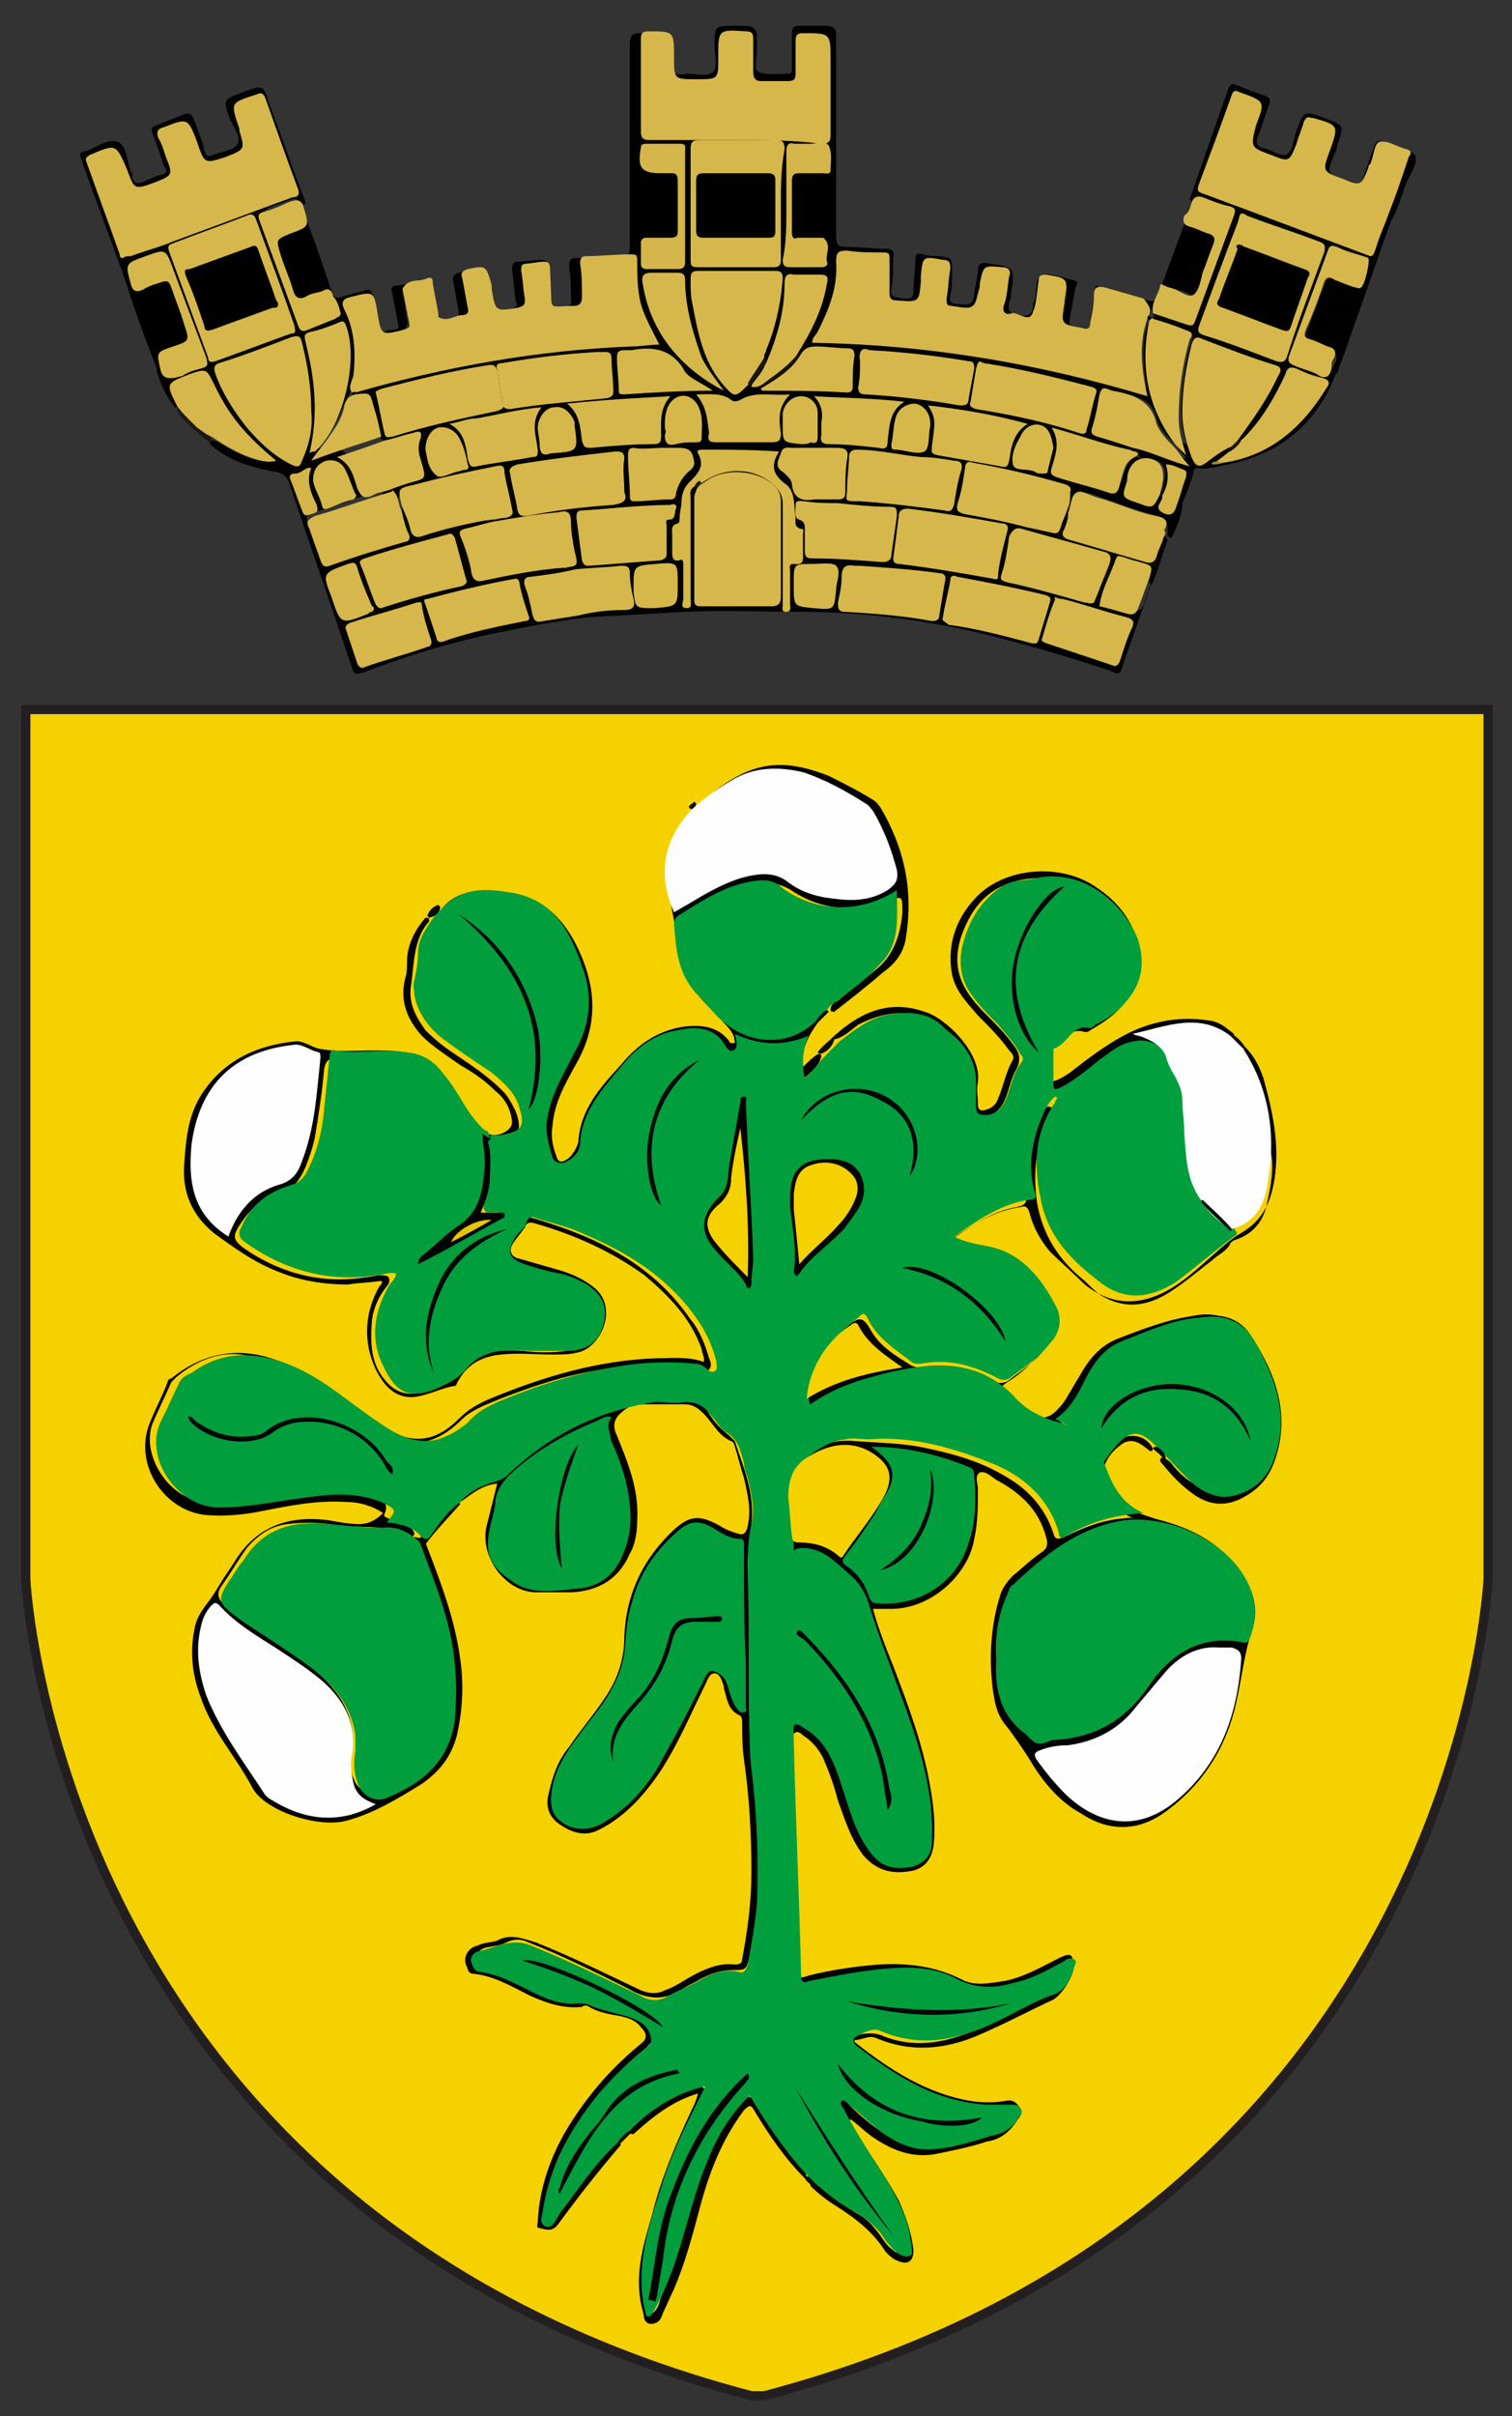 <?xml version="1.0" encoding="UTF-8"?> <svg xmlns="http://www.w3.org/2000/svg" xmlns:xlink="http://www.w3.org/1999/xlink" version="1.1" id="Layer_1_xA0_Image_1_" x="0px" y="0px" viewBox="0 0 82.1 131.1" style="enable-background:new 0 0 82.1 131.1;" xml:space="preserve"><rect x="0" y="0" width="82.1" height="131.1" fill="#333333" stroke="none"/> <style type="text/css"> .st0{fill:#EDA845;stroke:#231F20;stroke-width:0.5;stroke-miterlimit:10;} .st1{fill:#F5D100;stroke:#231F20;stroke-width:0.5;stroke-miterlimit:10;} .st2{fill:#040301;} .st3{fill:#040302;} .st4{fill:#010100;} .st5{fill:#090703;} .st6{fill:#1B1914;} .st7{fill:#1B1A14;} .st8{fill:#1F1C14;} .st9{fill:#D6B74B;} .st10{fill:#D5B74A;} .st11{fill:#D5B64A;} .st12{fill:#D6B74A;} .st13{fill:#D4B54A;} .st14{fill:#141107;} .st15{fill:#181509;} .st16{fill:#1D190A;} .st17{fill:#1B1709;} .st18{fill:#A38C39;} .st19{fill:#000100;} .st20{fill:#010201;} .st21{fill:#020301;} .st22{fill:#060B02;} .st23{fill:#050C03;} .st24{fill:#060D03;} .st25{fill:#11100A;} .st26{fill:#070D03;} .st27{fill:#080E02;} .st28{fill:#131108;} .st29{fill:#009E3C;} .st30{fill:#FEFEFE;} .st31{fill:#F5D100;} .st32{fill:#050C07;} .st33{fill:#010401;} .st34{fill:#030401;} .st35{fill:#030601;} .st36{fill:#000502;} .st37{fill:#000602;} .st38{fill:#000703;} .st39{fill:#000903;} .st40{fill:#E7C500;} </style> <g> <path class="st0" d="M41.1,98.1"></path> <path class="st1" d="M80.8,38.5v47.2c0,0-1.6,34.4-39.3,44.3h-0.7C3,120.1,1.4,85.7,1.4,85.7V65.6V38.5H80.8z"></path> <g> <g> <path d="M62.5,31.7c-0.5,1.5-1.1,3.1-1.6,4.6c-0.1,0.4-0.4,0.2-0.6,0.1c-2.4-0.8-4.8-1.5-7.3-2.1c-3.1-0.7-6.3-1.1-9.5-1.1 c-2.1,0-4.2-0.1-6.3,0c-1.8,0.1-3.6,0.2-5.4,0.3c-0.2,0-0.4,0.2-0.5-0.1c0.2-0.3,0.6-0.3,0.9-0.3c0.5,0,1-0.1,1.5-0.1 c0.3,0,0.5-0.2,0.4-0.5c-0.1-0.3-0.1-0.7-0.1-1c0-0.4-0.2-0.6-0.7-0.5c-0.8,0.1-1.5,0.2-2.3,0.2c-0.2,0-0.4,0-0.5-0.2 c0.5-0.2,0.6-0.6,0.4-1.1c-0.1-0.4-0.1-0.9-0.2-1.3c-0.1-0.4-0.2-0.5-0.6-0.4c-1,0.1-1.9,0.3-2.8,0.5c-0.2,0-0.4,0.1-0.7,0 c-0.1,0-0.2-0.1-0.3-0.2c0.2-0.3,0.5-0.3,0.7-0.3c0.3-0.1,0.5-0.2,0.4-0.6c-0.1-0.5-0.2-1-0.3-1.5c-0.1-0.3-0.2-0.4-0.6-0.4 c-1.5,0.4-3.1,0.7-4.6,1.1c-0.5,0.1-0.2,0.6-0.2,0.8c0,0.1-0.1,0.2-0.2,0.3c-0.4-0.2-0.3-0.7-0.6-0.9c-0.1-0.1-0.2-0.1-0.1-0.3 c0.4-0.3,0.9-0.4,1.4-0.5c0.5-0.2,0.6-0.2,0.4-0.7c-0.1-0.4-0.2-0.9-0.2-1.3c0-0.3-0.1-0.3-0.4-0.3C21.9,23.8,21.5,24,21,24 c-0.1,0-0.2-0.1-0.3-0.2c-0.3-0.5-0.3-1-0.4-1.5c-0.2-0.8-0.2-0.8-1-0.8c-0.1,0-0.2-0.1-0.2-0.2c0.2-0.2,0.5-0.3,0.7-0.4 c3.8-1.1,7.6-1.8,11.6-2.1c1.1-0.1,2.2-0.2,3.3-0.2c0.1,0,0.3,0,0.4,0c0.3,0,0.4-0.2,0.3-0.5c-0.6-1.1-0.9-2.3-0.9-3.6 c0-0.4-0.1-0.6-0.6-0.6c-0.6,0-1.3,0.1-1.9,0.1c-0.3,0-0.4,0.2-0.4,0.5c0,0.4,0.1,0.9,0.1,1.3c0,0.7-0.2,0.8-1.1,0.9 c-0.6,0-0.8-0.1-0.9-0.8c0-0.4,0-0.7,0-1.1c0-0.5-0.2-0.6-0.7-0.5c-0.4,0-0.6,0.2-0.5,0.7c0.1,0.4,0.1,0.8,0.1,1.2 c0.1,0.4-0.1,0.6-0.5,0.7c-1.5,0.3-1.4,0.2-1.6-1c0-0.2-0.1-0.4-0.1-0.5c-0.1-0.5-0.3-0.6-0.8-0.5c-0.3,0.1-0.4,0.2-0.4,0.5 c0.1,0.4,0.1,0.9,0.2,1.3c0.1,0.4-0.1,0.6-0.5,0.7c-1.2,0.4-1.4,0.3-1.6-1c0-0.1,0-0.3-0.1-0.4c-0.1-0.7-0.2-0.7-0.9-0.6 c-0.4,0.1-0.5,0.3-0.4,0.7c0.1,0.4,0.1,0.8,0.2,1.2c0.1,0.4-0.1,0.6-0.4,0.7c-0.1,0-0.1,0-0.2,0c-1,0.3-1.2,0.2-1.4-0.8 c0-0.1,0-0.3-0.1-0.4c-0.1-0.3,0.1-0.7-0.4-0.7c-0.6,0-1,0.3-1.1,0.7c0,0.1-0.1,0.2-0.2,0.2c-0.4-0.1-0.4-0.5-0.4-0.7 c-0.1-0.4-0.3-0.5-0.7-0.3c-0.3,0.1-0.6,0.2-0.8,0.3c-0.3,0.1-0.6,0.1-0.7-0.3c-0.3-0.8-0.6-1.7-0.9-2.5c-0.2-0.4,0-0.7,0.4-0.8 c0.2-0.1,0.4-0.2,0.6-0.2c0.5-0.1,0.6-0.3,0.4-0.8c0-0.1,0-0.2,0-0.3c0-0.1,0.1-0.2,0.2-0.1c0.6,1.5,1.1,3,1.6,4.5 c0.1,0.4,0.3,0.4,0.6,0.3c0.3-0.1,0.7-0.2,1.1-0.3c0.4-0.2,0.5,0,0.6,0.4c0.1,0.5,0.2,1,0.2,1.5c0,0.3,0.1,0.4,0.4,0.3 c0.1-0.1,0.3-0.1,0.4-0.1c0.3,0,0.4-0.1,0.3-0.4c-0.1-0.5-0.2-1.1-0.3-1.6c-0.1-0.3,0-0.4,0.3-0.4c0.4-0.1,0.8-0.1,1.1-0.3 c0.4-0.1,0.6,0,0.7,0.4c0.1,0.5,0.2,1,0.3,1.5c0,0.3,0.1,0.4,0.4,0.3c0.2-0.1,0.4-0.1,0.5-0.1c0.3,0,0.3-0.1,0.3-0.4 c-0.1-0.6-0.2-1.1-0.3-1.7c0-0.2,0-0.3,0.3-0.4c1.5-0.4,1.5-0.4,1.8,1.1c0,0.1,0,0.1,0,0.2c0.1,0.7,0.5,0.9,1.2,0.6 c0.3-0.1,0.1-0.3,0.1-0.4c-0.1-0.6-0.1-1.1-0.2-1.7c0-0.3,0.1-0.4,0.3-0.4c0.4,0,0.9-0.1,1.3-0.1c0.2,0,0.3,0,0.3,0.3 c0,0.6,0.1,1.2,0.1,1.8c0,0.6,0.4,0.4,0.7,0.4c0.3,0,0.6,0.1,0.5-0.4c0-0.6,0-1.2-0.1-1.7c0-0.4,0.1-0.5,0.4-0.5 c0.8,0,1.6-0.1,2.4-0.1c0.4,0,0.5-0.1,0.5-0.5c0-3.7,0-7.3,0-11c0-0.4,0.1-0.6,0.5-0.6c0.5,0,0.9,0,1.4,0c0.3,0,0.4,0.1,0.4,0.4 c0,0.6,0,1.2,0,1.8C36.9,4,37,4.1,37.3,4c0.5,0,1.1,0.2,1.4-0.1C39,3.7,38.8,3,38.8,2.5c0-1.1,0-1.1,1.1-1.1c1.2,0,1.2,0,1.2,1.1 c0,0.1,0,0.1,0,0.2c0,0.4-0.2,1.1,0.1,1.2c0.4,0.2,1,0.1,1.6,0.1C43,4,43,3.9,43,3.7c0-0.6,0-1.3,0-1.9c0-0.3,0.1-0.4,0.4-0.4 c0.5,0,0.9,0,1.4,0c0.4,0,0.6,0.1,0.6,0.5c0,3.6,0,7.3,0,10.9c0,0.5,0.1,0.6,0.6,0.6c0.7,0,1.4,0.1,2.1,0.1 c0.3,0,0.5,0.1,0.4,0.5c0,0.6,0,1.2-0.1,1.7c-0.1,0.5,0.3,0.4,0.6,0.5c0.3,0,0.6,0.1,0.6-0.4c0-0.6,0.1-1.1,0.1-1.7 c0-0.3,0.1-0.4,0.4-0.3c0.3,0.1,0.6,0.1,0.9,0.1c0.7,0.1,0.7,0.1,0.7,0.9c0,0.4,0,0.8-0.1,1.2c-0.1,0.4,0.1,0.5,0.4,0.5 c0.4,0,0.8,0.2,0.9-0.5c0-0.4,0.2-0.9,0.2-1.3c0-0.4,0.2-0.5,0.6-0.4c1.4,0.2,1.4,0.2,1.2,1.6c0,0.2,0,0.3-0.1,0.5 c-0.1,0.4,0,0.6,0.5,0.7c0.5,0.1,0.8,0,0.8-0.6c0-0.1,0-0.1,0.1-0.2c0.1-0.5,0-1.3,0.4-1.4c0.5-0.1,1.1,0.2,1.7,0.3 c0.3,0.1,0.2,0.2,0.1,0.4c-0.1,0.5-0.2,1.1-0.3,1.6c-0.2,0.8,0.5,0.5,0.8,0.6c0.4,0.2,0.3-0.2,0.3-0.4c0.1-0.6,0.2-1.2,0.3-1.9 c1,0.3,1.9,0.5,2.8,0.8c0.4,0.1,0.5,0,0.6-0.3c0.6-1.7,1.3-3.5,1.9-5.2c0.2,0,0.2,0.1,0.2,0.2c0,0.4-0.4,0.7-0.1,1 c0.2,0.3,0.6,0.3,1,0.4c0.6,0.2,0.7,0.4,0.4,1c-0.3,0.7-0.5,1.5-0.8,2.2c-0.2,0.5-0.3,0.6-0.8,0.4c-0.1,0-0.1,0-0.2-0.1 c-1.1-0.4-1.1-0.4-1.4,0.8c0,0.1,0,0.3-0.1,0.4c-0.2,0.2-0.3,0.1-0.4-0.1c-0.1-0.3-0.3-0.4-0.5-0.5c-0.6-0.2-1.1-0.3-1.7-0.5 c-0.4-0.1-0.5,0-0.6,0.4c-0.1,0.4-0.1,0.8-0.2,1.2c-0.1,0.4-0.3,0.5-0.7,0.5c-0.1,0-0.2,0-0.3-0.1c-1-0.2-1-0.3-0.8-1.2 c0-0.3,0.1-0.5,0.1-0.8c0.1-0.6,0-0.6-0.6-0.8c-0.4-0.1-0.7,0-0.7,0.5c-0.1,0.4-0.1,0.8-0.2,1.2c-0.1,0.4-0.3,0.5-0.7,0.5 c-1.3-0.1-1.4-0.3-1.2-1.5c0-0.2,0.1-0.4,0.1-0.6c0.1-0.5,0-0.6-0.5-0.7c-0.4-0.1-0.6,0.1-0.6,0.4C53.1,15.6,53,16,53,16.4 c-0.1,0.4-0.2,0.5-0.7,0.5c-1.3-0.1-1.4-0.2-1.2-1.5c0-0.2,0.1-0.3,0.1-0.5c0.1-0.5,0-0.6-0.5-0.7c-0.5-0.1-0.6,0.2-0.6,0.5 c-0.1,0.4,0,0.9,0,1.3c0,0.4-0.2,0.6-0.6,0.6c-0.1,0-0.3,0-0.4,0c-0.8-0.1-0.9-0.1-0.8-1c0-0.4,0-0.8,0-1.2 c0-0.2-0.1-0.5-0.4-0.5c-0.6,0-1.1-0.1-1.7-0.1c-0.4,0-0.5,0.2-0.5,0.5c0,1.3-0.4,2.5-1,3.7c-0.2,0.4-0.1,0.4,0.3,0.4 c3.9,0.1,7.9,0.5,11.7,1.4c1.7,0.4,3.3,0.8,5,1.3c0.6,0.2,0.6,0.2,0.5-0.4c-0.1-0.9-0.2-1.8,0-2.7c0.1-0.3,0.1-0.6,0.3-0.7 c0.1,0,0.2,0,0.2,0.1c0.1,0.2,0,0.4,0,0.5c-0.4,2,0,3.9,1.2,5.6c0.1,0.2,0.2,0.3,0.2,0.5c0,0.1,0,0.2-0.1,0.2 c-0.2,0-0.3-0.2-0.5-0.4c-0.3-0.3-0.6-0.7-0.7-1.1c-0.3-1.3-1.5-1.2-2.4-1.5c-0.2-0.1-0.3,0.1-0.4,0.3c-0.2,0.5-0.2,1.1-0.4,1.6 c-0.1,0.2,0.1,0.3,0.3,0.4c0.4,0.1,0.8,0.3,1.2,0.4c0.2,0.1,0.5,0.1,0.6,0.4c0,0.1-0.1,0.2-0.2,0.2c-0.3,0-0.7-0.1-1-0.2 c-0.9-0.3-1.9-0.6-2.9-0.8c0.2,0.7,0,1.3-0.1,1.8c-0.1,0.3,0,0.5,0.3,0.6c0.8,0.2,1.7,0.5,2.5,0.7c0.3,0.1,0.5,0,0.5-0.3 c0.1-0.3,0.2-0.6,0.3-0.8c0.1-0.3,0.3-0.6,0.6-0.7c0.1,0,0.2,0,0.2,0.1c-0.2,0.5-0.5,1-0.6,1.6c-0.1,0.3,0,0.5,0.3,0.5 c0.1,0,0.1,0,0.2,0c0.5,0.3,1,0.3,1.3-0.4c0.1,0,0.1,0,0.2,0.1c0.1,0.1,0,0.3,0,0.4c0,0.1-0.1,0.3,0.1,0.4c0.2,0.1,0.3,0,0.4-0.1 c0.1-0.1,0.1-0.2,0.3-0.2c0.1,0.1,0.1,0.1,0.1,0.3c-0.1,0.6-0.3,1.1-0.6,1.7c-0.1,0-0.1-0.1-0.2-0.1c0-0.9,0-0.9-0.9-1.2 c-1.1-0.3-2.1-0.7-3.2-1.1c-0.4-0.1-0.6,0-0.7,0.4c-0.1,0.2-0.1,0.5-0.3,0.6c-0.1,0-0.2-0.1-0.2-0.3c0,0,0-0.1,0-0.1 c0.1-0.9,0.1-0.9-0.7-1.1c-1.3-0.3-2.5-0.6-3.8-0.9c-0.7-0.1-0.7-0.1-0.9,0.6c-0.1,0.4-0.1,0.7-0.2,1.1c-0.1,0.4,0,0.6,0.5,0.7 c0.8,0.1,1.6,0.3,2.5,0.5c0.2,0.1,0.4,0.1,0.6,0.3c0,0.2-0.1,0.2-0.2,0.2c-0.4,0-0.5,0.2-0.6,0.6c-0.1,0.5-0.2,1-0.3,1.5 c-0.1,0.4,0,0.6,0.4,0.6c1.5,0.3,2.9,0.7,4.4,1.1c0.1,0,0.2,0.1,0.4,0.1c0.5,0.1,0.9,0.2,1.3,0.4c0.3,0.1,0.5,0,0.6-0.3 c0.1-0.3,0.2-0.6,0.3-0.9c0.1-0.2,0.1-0.4,0.3-0.5C62.6,31.5,62.6,31.6,62.5,31.7z"></path> <path class="st2" d="M21.8,27.7c0-0.1,0.1-0.2,0.1-0.2c0.4,0.1,0.3,0.5,0.4,0.8c0.3,0.8,0.2,0.8,1,0.6c0.9-0.2,1.7-0.5,2.6-0.6 c0.2,0,0.4-0.2,0.6,0c0.1,0,0.2,0.1,0.3,0.1c-0.1,0.3-0.4,0.3-0.7,0.3c-1.3,0.3-1.1,0.1-0.8,1.3c0.1,0.3,0.2,0.6,0.3,0.9 c0.1,0.4,0.3,0.5,0.7,0.4c1.2-0.3,2.5-0.5,3.7-0.6c0.2,0,0.4-0.1,0.6,0.1c0.1,0.1,0.3,0.1,0.5,0.1c-0.1,0.3-0.3,0.2-0.5,0.2 c-0.6,0.1-1.1,0.2-1.7,0.3c-0.3,0-0.4,0.2-0.3,0.5c0.3,1.6,0.3,1.6,2,1.4c0.2,0,0.5-0.2,0.7,0.1c0.1,0.1,0.3,0.1,0.5,0.1 c-1.4,0.2-2.7,0.4-4.1,0.7c-2.7,0.5-5.4,1.3-8,2.3c-0.4,0.1-0.5,0.1-0.6-0.3c-1.1-3.3-2.3-6.7-3.4-10c-0.1-0.3-0.3-0.5-0.7-0.6 c-1.3-0.2-2.6-0.6-3.6-1.5c0-0.1,0-0.1,0.1-0.2c0.3,0,0.5,0.2,0.7,0.3c0.8,0.5,1.6,0.8,2.5,0.9c-1.5-1.2-2.5-2.7-3.3-4.4 c-0.2-0.5-0.5-0.5-0.9-0.3c-0.3,0.1-0.6,0.2-0.9,0.3c-0.3,0.1-0.4,0.3-0.2,0.6c0.1,0.2,0.3,0.4,0.3,0.7c0,0.1-0.1,0.1-0.2,0.1 c-0.5-0.6-0.8-1.3-1-2c0-0.1,0-0.2,0.2-0.2c0.3,0.5,0.6,0.4,1.1,0.2c1.3-0.5,1.2-0.5,0.8-1.7C10,17,9.5,15.6,9,14.1 c-0.1-0.4-0.3-0.5-0.7-0.3C8,13.9,7.7,14,7.4,14.1C7,14.2,6.8,14.5,7,14.9c0,0.1,0.1,0.2,0.1,0.3c0,0.1-0.1,0.2-0.2,0.3 c-0.8-2.3-1.7-4.6-2.5-6.9C4.3,8.4,4.3,8.3,4.6,8.2c0,0,0.1,0,0.1,0C5.2,8,5.9,7.5,6.4,7.7c0.5,0.2,0.5,1.1,0.7,1.6 c0.1,0.1,0.1,0.2,0.1,0.4C7.3,9.9,7.4,10,7.7,9.9c0.3-0.1,0.6-0.3,1-0.4C9.1,9.4,9.1,9.3,8.9,9C8.7,8.4,8.5,7.8,8.3,7.3 C8.2,7,8.2,6.9,8.5,6.8C9,6.6,9.5,6.4,10,6.2c0.3-0.1,0.4,0,0.5,0.2c0.2,0.6,0.5,1.2,0.6,1.8c0.1,0.3,0.2,0.3,0.5,0.2 c0.4-0.2,1.1-0.2,1.3-0.6c0.2-0.3-0.2-0.9-0.4-1.3c-0.4-1.1-0.4-1.1,0.7-1.5c1.1-0.4,1.1-0.4,1.4,0.6c0.7,1.8,1.3,3.6,2,5.4 c0,0-0.1,0.1-0.1,0.1c-0.2,0-0.3-0.4-0.6-0.3c-0.5,0.2-1,0.3-1.5,0.6c-0.2,0.2-0.1,0.4,0,0.6c0.5,1.3,1,2.7,1.5,4 c0.1,0.4,0.3,0.8,0.4,1.2c0.1,0.3,0.2,0.3,0.4,0.2c0.6-0.3,1.2-0.4,1.8-0.7c0-0.1,0.1-0.1,0.1-0.2c0.2,0,0.3,0.2,0.3,0.4 c0.5,1.4,0.5,2.7,0.1,4.1c0.1,0,0.2,0.1,0.2,0.1c-0.5,0.5-0.6,1.3-1,1.8c-0.3,0.5-0.7,1-1.1,1.5c1-0.4,2-0.7,3-1 c0.1,0,0.3-0.1,0.4,0c0.1,0.1,0.1,0.1,0.3,0.1c-0.1,0.3-0.3,0.3-0.5,0.3c-0.6,0.2-1.2,0.4-1.8,0.6c0.5,0.3,0.6,0.8,0.8,1.3 c0.2,0.7,0.2,0.7,0.9,0.5c0.2-0.1,0.4-0.2,0.7,0c0.1,0,0.2,0.1,0.2,0.1c0,0.3-0.3,0.3-0.5,0.3c-1.2,0.4-2.4,0.9-3.6,1.2 c-0.3,0.1-0.4,0.2-0.3,0.6c0.2,0.5,0.4,0.9,0.5,1.4c0.1,0.3,0.3,0.4,0.6,0.3c1.2-0.4,2.4-0.8,3.6-1.1c0.3-0.1,0.4-0.3,0.3-0.6 C21.9,28.4,21.6,28.1,21.8,27.7z"></path> <path class="st3" d="M62.4,17.4c0,0-0.1-0.1-0.1-0.1c-0.1-0.1-0.1-0.2,0.1-0.2c0.1,0.2,0.2,0.2,0.3,0c0.5-0.1,0.9,0.2,1.4,0.3 c0.7,0.2,0.7,0.2,0.9-0.4c0.6-1.6,1.1-3.2,1.7-4.7c0.3-0.7,0.2-0.7-0.5-1c-0.2-0.1-0.3-0.1-0.5-0.2c-0.3-0.2-0.7-0.2-1-0.1 c0-0.1-0.1-0.1-0.1-0.2c0.7-2,1.4-4,2.1-6c0.1-0.2,0.2-0.3,0.4-0.2c0.5,0.2,1,0.4,1.6,0.6C69,5.3,69,5.5,68.9,5.7 c-0.2,0.6-0.4,1.2-0.6,1.7c-0.1,0.3-0.1,0.5,0.2,0.6c0.5,0.1,1,0.5,1.3,0.4c0.4-0.1,0.4-0.8,0.6-1.3C70.8,6,70.8,6,71.9,6.4 C73,6.8,73,6.8,72.6,7.9c0,0,0,0,0,0.1c-0.1,0.4-0.5,1-0.4,1.3c0.2,0.4,0.8,0.4,1.3,0.6c0.3,0.1,0.4,0.1,0.5-0.2 c0.2-0.6,0.4-1.2,0.6-1.7c0.1-0.3,0.2-0.4,0.5-0.3c0.6,0.3,1.4,0.3,1.7,0.7c0.3,0.4-0.3,1.1-0.5,1.7c-0.2,0.6-0.4,1.2-0.7,1.8 c-0.1,0-0.2-0.1-0.2-0.2c0-0.5,0.3-1,0.4-1.5c0.1-0.4,0.3-0.8,0.4-1.3c0.1-0.3,0-0.4-0.2-0.5c0,0-0.1,0-0.1,0 c-0.9-0.4-1-0.4-1.3,0.6c-0.1,0.3-0.3,0.7-0.4,1c-0.1,0.4-0.4,0.5-0.7,0.4C73,10,72.6,9.9,72.2,9.7c-0.4-0.1-0.5-0.4-0.4-0.8 C72,8.4,72.1,8,72.3,7.5c0.1-0.3,0-0.5-0.3-0.6c-1-0.4-1-0.4-1.3,0.6c-0.1,0.3-0.2,0.6-0.3,0.9c-0.2,0.5-0.4,0.6-0.9,0.4 c-0.5-0.1-0.9-0.3-1.4-0.5c-0.4-0.1-0.5-0.4-0.3-0.7C68,7,68.2,6.5,68.4,6c0.1-0.3,0-0.5-0.3-0.6C67,5,67.1,4.9,66.7,6 c-0.4,1.3-0.9,2.5-1.4,3.8c-0.2,0.4-0.1,0.6,0.4,0.7c2.7,1,5.5,2,8.2,3c0.2,0.1,0.5,0.1,0.6,0.4c0,0.1-0.1,0.2-0.1,0.2 c-0.5,0-1-0.2-1.4-0.4c-0.4-0.1-0.6-0.1-0.8,0.3c-0.6,1.6-1.2,3.3-1.8,4.9c-0.2,0.7-0.2,0.7,0.4,0.9c0.2,0.1,0.5,0.1,0.7,0.3 c0.3,0.2,0.6,0.1,0.9-0.2c0.2,0,0.1,0.2,0.2,0.2c-1,2.8-3,4.5-5.9,5.1c-0.6,0.1-1.1,0.3-1.7,0.2c-0.2,0-0.2,0.2-0.2,0.3 c-0.2,0.6-0.4,1.2-0.7,1.8c0-0.1-0.1-0.1-0.1-0.2c-0.2-0.5,0.2-0.8,0.3-1.2c0-0.3,0.1-0.5-0.2-0.6c-0.2-0.1-0.4-0.1-0.4,0.2 c0,0.4,0,0.9-0.4,1.2c0-0.1-0.1-0.1-0.1-0.2c-0.2-0.1,0-0.3,0-0.5c0.2-0.9-0.1-1.3-1-1.3c-0.1,0-0.2,0-0.3-0.1 c0,0-0.1-0.1-0.1-0.1c0.1-0.3-0.4-0.2-0.3-0.4c0.1,0,0.2-0.1,0.2-0.1c0.5-0.2,1,0.1,1.5,0.3c0.4,0.1,0.8,0.3,1.2,0.4 c-0.1-0.3-0.5-0.5-0.4-0.8c0,0,0.1-0.1,0.1-0.1c0.2,0,0.3,0.1,0.4,0.2c-0.4-0.9-0.4-2-0.3-3c0.1-0.9,0.2-1.8,0.5-2.7 c0.1-0.3,0-0.5-0.3-0.6C63.5,17.8,63,17.5,62.4,17.4z"></path> <path class="st4" d="M74.3,14c0.1,0,0.1-0.1,0.2-0.1c0.2-0.7,0.5-1.3,0.7-2c0.1-0.1,0.1-0.3,0.3-0.3c0,0.1,0.1,0.1,0.1,0.2 c-0.8,2.2-1.5,4.3-2.3,6.5c-0.2,0.7-0.5,1.3-0.7,2c0-0.1-0.1-0.1-0.1-0.2c-0.1-0.1-0.1-0.3,0-0.4c0.2-0.4,0-0.6-0.4-0.7 c-0.3-0.1-0.5-0.2-0.7-0.3c-0.5-0.2-0.6-0.3-0.4-0.8c0.3-0.8,0.6-1.6,0.9-2.4c0.1-0.4,0.4-0.5,0.7-0.4c0.3,0.1,0.6,0.2,0.9,0.3 c0.3,0.1,0.5,0,0.6-0.3C74.1,14.7,74.2,14.4,74.3,14z"></path> <path d="M8.7,20c0,0.1-0.1,0.1-0.1,0.2c-0.6-1.5-1.2-3.1-1.7-4.7c0-0.1,0.1-0.1,0.1-0.2c0.3,0.2,0.6,0.2,1,0.1 c0.1-0.1,0.3-0.1,0.5-0.2C9,15,9.2,15,9.4,15.6c0.3,0.7,0.5,1.5,0.8,2.2c0.2,0.5,0.1,0.7-0.4,0.9c-0.1,0,0,0-0.1,0 C9.2,18.9,8.5,19.1,8.7,20z"></path> <path class="st5" d="M55.5,28.7c0.1,0,0.2-0.1,0.3-0.1c0.3-0.2,0.6,0,0.8,0c0.8,0.2,0.8,0.2,1.1-0.6c0.1-0.2,0-0.5,0.3-0.5 c0,0.1,0.1,0.2,0.1,0.2c0.2,0.2,0,0.5,0,0.7c-0.1,0.4,0,0.5,0.4,0.6c1.3,0.3,2.6,0.7,3.8,1.2c0.3,0.1,0.4,0,0.5-0.2 c0.1-0.3,0.1-0.8,0.5-0.9c0,0.1,0.1,0.1,0.1,0.2c-0.3,0.8-0.5,1.7-0.9,2.5c0-0.1-0.1-0.2-0.1-0.2c-0.2-0.2,0.2-0.5-0.2-0.7 c-0.4-0.2-0.9-0.3-1.3-0.4c-0.2,0-0.3,0.2-0.3,0.4c-0.3,0.7-0.5,1.4-0.8,2.1c-0.1,0-0.2-0.1-0.3-0.2c-0.1-0.2,0-0.4,0.1-0.6 c0.1-0.3,0.2-0.6,0.4-0.9c0.4-1,0.4-1-0.7-1.2c-1-0.3-2.1-0.6-3.1-0.8C55.9,29,55.6,29,55.5,28.7z"></path> <path class="st6" d="M11.5,23.9c0,0-0.1,0.1-0.1,0.1c-0.3-0.2-0.6-0.4-0.8-0.7c0-0.1,0-0.1,0.1-0.2 C11.1,23.3,11.4,23.5,11.5,23.9z"></path> <path class="st7" d="M9.6,22.2c0,0,0.1-0.1,0.1-0.1c0.4,0.1,0.5,0.4,0.6,0.7c0,0.1-0.1,0.2-0.2,0.1C9.9,22.7,9.7,22.5,9.6,22.2z"></path> <path class="st8" d="M10.1,22.9c0,0,0.1-0.1,0.1-0.1c0.3,0,0.4,0.2,0.5,0.5c0,0-0.1,0.1-0.1,0.1C10.4,23.2,10.3,23.1,10.1,22.9z"></path> <path class="st9" d="M62.4,17.1c-0.1,0.1-0.1,0.1-0.1,0.2c-0.5,1.4-0.3,2.8,0,4.2c-6-1.8-12-2.8-18.2-2.9c0-0.3,0.2-0.4,0.3-0.6 c0.6-1.2,1.1-2.4,1-3.8c0-0.5,0.1-0.6,0.6-0.6c0.7,0.1,1.3,0.1,2,0.1c0.3,0,0.3,0.1,0.3,0.4c0,0.6,0,1.2,0,1.8 c0,0.3,0.1,0.4,0.4,0.4c1.2,0.1,1.2,0.1,1.3-1c0-0.1,0-0.2,0-0.3c0.1-1.1,0.1-1.1,1.2-0.9c0.4,0,0.4,0.2,0.4,0.5 c-0.1,0.5-0.1,1.1-0.2,1.6c0,0.3,0,0.4,0.3,0.4c1.2,0.2,1.2,0.2,1.5-1c0-0.1,0-0.1,0-0.2c0.2-1,0.2-1,1.2-0.9 c0.4,0,0.5,0.2,0.4,0.5c-0.1,0.5-0.1,1.1-0.3,1.6c-0.1,0.4,0.2,0.5,0.4,0.4c0.4-0.1,1,0.6,1.2-0.1c0.2-0.5,0.2-1.1,0.3-1.7 c0-0.3,0.2-0.3,0.4-0.3c1.2,0.2,1.2,0.2,1,1.4c0,0,0,0.1,0,0.1c-0.2,1.2-0.2,1.2,1,1.4c0.3,0.1,0.4,0,0.4-0.3 c0.1-0.5,0.2-1,0.2-1.5c0-0.4,0.2-0.5,0.6-0.4c0.7,0.2,1.4,0.4,2.1,0.6C62.4,16.6,62.5,16.7,62.4,17.1z"></path> <path class="st9" d="M19.1,21.3c-0.2-0.3,0-0.6,0.1-0.9c0.1-1.2,0.1-2.4-0.5-3.6c-0.2-0.4-0.1-0.6,0.4-0.7 c1.2-0.3,1.2-0.3,1.4,0.9c0.2,1.2,0.2,1.2,1.4,0.9c0.3-0.1,0.4-0.1,0.3-0.5c-0.1-0.5-0.2-1-0.3-1.5c0-0.1-0.1-0.2,0-0.3 c0.3-0.5,0.9-0.3,1.3-0.5c0.3-0.1,0.3,0.1,0.3,0.3c0.1,0.5,0.2,1.1,0.3,1.6c0,0.1,0,0.2,0,0.2c0.5,0.3,0.9-0.1,1.3-0.1 c0.2,0,0.4-0.1,0.3-0.4c-0.1-0.5-0.2-1.1-0.3-1.6c-0.1-0.3,0-0.4,0.3-0.5c1-0.2,1-0.2,1.3,0.9c0,0.1,0,0.1,0,0.2 c0.2,1.2,0.2,1.2,1.4,1c0.4-0.1,0.4-0.2,0.4-0.5c-0.1-0.5-0.1-1-0.2-1.5c0-0.3,0-0.4,0.4-0.4c1.4-0.2,1.1-0.2,1.2,1 c0,0.1,0,0.1,0,0.2c0.1,1.4-0.2,1.1,1.3,1.1c0.3,0,0.4-0.2,0.4-0.5c0-0.6,0-1.2-0.1-1.8c0-0.3,0.1-0.4,0.3-0.4 c0.8,0,1.6-0.1,2.4-0.1c0.3,0,0.4,0,0.4,0.3c0,0.8,0,1.6,0.2,2.4c0.2,0.7,0.6,1.4,1,2.2c-0.5,0-1,0.1-1.5,0.1 c-5.1,0.2-10.1,1.1-15,2.5C19.3,21.2,19.2,21.3,19.1,21.3z"></path> <path class="st9" d="M39.9,7.6c-1.5,0-3.1,0-4.6,0c-0.4,0-0.5-0.1-0.5-0.5c0-1.7,0-3.3,0-5c0-0.3,0.1-0.4,0.4-0.4 c1.4,0,1.4,0,1.4,1.4c0,1.2,0,1.2,1.2,1.2c1.2,0,1.2,0,1.2-1.1c0,0,0,0,0-0.1c0-1.5,0-1.5,1.5-1.4c0.3,0,0.4,0.1,0.4,0.4 c0,0.6,0,1.2,0,1.8c0,0.3,0.1,0.5,0.4,0.5c0.5,0,1,0,1.5,0c0.3,0,0.4-0.1,0.4-0.4c0-0.6,0-1.2,0-1.8c0-0.3,0.1-0.4,0.4-0.4 c1.5,0,1.5,0,1.5,1.5c0,1.3,0,2.7,0,4c0,0.4-0.1,0.5-0.5,0.5C43,7.6,41.5,7.6,39.9,7.6z"></path> <path class="st9" d="M38.2,26.2c1.1-0.9,3-0.7,3.9,0.2c0.2,0.2,0.3,0.5,0.3,0.8c0,1.7,0,3.5,0,5.2c0,0.3-0.1,0.5-0.5,0.5 c-1.3,0-2.5,0-3.8,0c-0.2,0-0.4,0-0.4-0.3c0-1.9,0-3.7,0-5.6c0-0.2,0.1-0.3,0.1-0.4C37.9,26.4,38,26.3,38.2,26.2z"></path> <path class="st9" d="M40.6,20.9c-0.7,0.7-0.7,0.7-1.4-0.1c-1-1.2-1.3-2.7-1.6-4.3c-0.1-0.4-0.1-0.8-0.1-1.3c0-0.3,0-0.5,0.4-0.5 c1.4,0,2.8,0,4.2,0c0.3,0,0.4,0.1,0.4,0.4c-0.1,1.4-0.4,2.7-0.9,3.9c0,0.1-0.1,0.2-0.1,0.3C41.4,20.1,41.1,20.5,40.6,20.9z"></path> <path class="st9" d="M42.4,11.1c0,1,0,2,0,3c0,0.3-0.1,0.4-0.4,0.4c-1.4,0-2.7,0-4.1,0c-0.4,0-0.4-0.1-0.4-0.5c0-2,0-3.9,0-5.9 c0-0.4,0.1-0.5,0.5-0.5c1.4,0,2.7,0,4.1,0c0.4,0,0.5,0.1,0.5,0.5C42.4,9.2,42.4,10.2,42.4,11.1z"></path> <path class="st9" d="M30.7,30.8c-1.5,0.1-3,0.4-4.4,0.7c-0.4,0.1-0.6,0-0.7-0.4c-0.1-0.7-0.3-1.3-0.6-2c-0.1-0.3,0-0.3,0.2-0.4 c0.5-0.1,1.1-0.3,1.6-0.4c1.2-0.2,2.3-0.4,3.5-0.5c0.4-0.1,0.7-0.1,0.7,0.5c0,0.5,0.1,1.1,0.2,1.6C31.4,30.7,31.4,30.7,30.7,30.8 z"></path> <path class="st9" d="M53.9,31.4c-1.7-0.3-3.4-0.6-5.1-0.8c-0.2,0-0.3-0.1-0.3-0.3c0.1-0.7,0.2-1.5,0.3-2.3c0-0.3,0.2-0.4,0.5-0.4 c1.7,0.2,3.4,0.5,5.1,0.8c0.2,0,0.4,0.1,0.3,0.4c-0.2,0.8-0.4,1.5-0.5,2.3C54.2,31.4,54.2,31.5,53.9,31.4z"></path> <path class="st9" d="M33.9,26.7c0.2,0.5-0.1,0.6-0.6,0.7c-1.6,0.1-3.2,0.3-4.7,0.6c-0.3,0-0.4,0-0.5-0.3c-0.1-0.7-0.3-1.3-0.4-2 c-0.1-0.3,0.1-0.4,0.4-0.5c1.8-0.3,3.5-0.5,5.3-0.7c0.3,0,0.5,0,0.5,0.4C33.8,25.4,33.9,26,33.9,26.7z"></path> <path class="st9" d="M46,26.4c0-0.5,0.1-1.1,0.1-1.6c0-0.3,0.2-0.4,0.4-0.4c1.2,0,2.4,0.3,3.5,0.4c0.6,0,1.2,0.1,1.8,0.2 c0.3,0,0.5,0.1,0.4,0.5c-0.2,0.6-0.3,1.3-0.4,1.9c-0.1,0.3-0.2,0.4-0.5,0.3c-1.5-0.2-3.1-0.4-4.6-0.5C45.7,27.2,46,27.2,46,26.4z "></path> <path class="st9" d="M53.4,19.7c2,0.3,4,0.8,5.9,1.3c0.2,0.1,0.3,0.1,0.2,0.4c-0.2,0.6-0.3,1.3-0.5,1.9c0,0.2-0.1,0.3-0.4,0.2 c-1.8-0.6-3.7-1-5.6-1.3c-0.3-0.1-0.4-0.2-0.3-0.4c0.1-0.6,0.2-1.2,0.3-1.8C53.1,19.7,53.1,19.5,53.4,19.7z"></path> <path class="st9" d="M20.4,21.3c0-0.1,0.1-0.1,0.3-0.2c1.9-0.5,3.9-1,5.9-1.3c0.3,0,0.3,0.1,0.4,0.3c0.1,0.6,0.2,1.2,0.3,1.8 c0.1,0.2,0,0.3-0.3,0.4c-1.9,0.4-3.8,0.8-5.7,1.4c-0.2,0-0.3,0.1-0.4-0.1C20.7,22.8,20.6,22.1,20.4,21.3z"></path> <path class="st9" d="M26.6,28.2c-1.2,0.2-2.5,0.5-3.7,0.9c-0.3,0.1-0.5,0-0.6-0.3c-0.1-0.5-0.3-0.9-0.5-1.4 c-0.2-0.9-0.2-0.9,0.7-1.1c1.5-0.4,2.9-0.7,4.4-1c0.4-0.1,0.5,0,0.5,0.4c0.1,0.6,0.3,1.3,0.4,1.9c0.1,0.3,0,0.4-0.3,0.5 C27.2,28.1,26.9,28.2,26.6,28.2z"></path> <path class="st9" d="M55.5,28.7c1.4,0.4,2.9,0.8,4.3,1.2c0.5,0.1,0.6,0.3,0.4,0.8c-0.3,0.7-0.5,1.3-0.8,2c-0.2,0.1-0.3,0-0.5,0 c-1.4-0.4-2.8-0.8-4.2-1.1c-0.4-0.1-0.4-0.2-0.3-0.5c0.2-0.6,0.3-1.3,0.4-2C55,28.7,55.2,28.6,55.5,28.7z"></path> <path class="st9" d="M58,27.5c-0.1,0.4-0.3,0.7-0.4,1.1c-0.1,0.3-0.2,0.4-0.5,0.3c-0.5-0.1-0.9-0.2-1.4-0.3 c-1.1-0.3-2.2-0.5-3.3-0.7c-0.4-0.1-0.5-0.2-0.4-0.6c0.2-0.6,0.3-1.2,0.4-1.9c0-0.3,0.2-0.4,0.4-0.3c1.7,0.3,3.4,0.7,5.1,1.2 c0.2,0.1,0.3,0.2,0.2,0.4C58.1,27,58.1,27.3,58,27.5z"></path> <path class="st9" d="M47.2,19c1.9,0.1,3.6,0.3,5.4,0.6c0.3,0,0.3,0.2,0.3,0.4c-0.1,0.5-0.2,1.1-0.3,1.6c0,0.4-0.2,0.4-0.5,0.4 c-1.7-0.3-3.4-0.5-5.1-0.6c-0.3,0-0.4-0.1-0.4-0.4c0.1-0.5,0.1-0.9,0.1-1.4C46.6,19.1,46.8,18.8,47.2,19z"></path> <path class="st9" d="M45.5,27.3c0.9,0.1,1.9,0.2,2.8,0.2c0.4,0,0.4,0.1,0.4,0.5c-0.1,0.7-0.2,1.4-0.3,2.1c0,0.3-0.2,0.4-0.5,0.4 c-1.3-0.1-2.5-0.2-3.8-0.2c-0.3,0-0.4-0.1-0.4-0.4c0-0.4,0-0.8,0-1.2c0-0.2,0-0.4-0.3-0.5c-0.3-0.1-0.2-0.5-0.2-0.8 c0-0.3,0.3-0.2,0.5-0.2C44.3,27.3,44.9,27.3,45.5,27.3C45.5,27.3,45.5,27.3,45.5,27.3z"></path> <path class="st9" d="M32.4,19.1c0.2,0,0.3,0,0.5,0c0.2,0,0.3,0.1,0.3,0.3c0,0.6,0.1,1.2,0.1,1.8c0,0.2,0,0.3-0.3,0.4 c-1.8,0.2-3.5,0.3-5.3,0.6c-0.3,0-0.4-0.1-0.4-0.3c-0.1-0.6-0.2-1.2-0.3-1.8c-0.1-0.3,0-0.4,0.3-0.4C29,19.4,30.7,19.2,32.4,19.1 z"></path> <path class="st9" d="M36.7,27.6c-0.1,0.3,0,0.6-0.4,0.6c-0.2,0-0.1,0.2-0.1,0.4c0,0.5,0,0.9,0,1.4c0,0.3-0.1,0.3-0.3,0.4 c-1.3,0.1-2.6,0.2-3.9,0.3c-0.2,0-0.3,0-0.4-0.3c-0.1-0.8-0.2-1.5-0.3-2.3c0-0.2,0-0.4,0.3-0.4c1.6-0.1,3.2-0.3,4.8-0.3 C36.6,27.3,36.8,27.4,36.7,27.6z"></path> <path class="st9" d="M51.2,33.5c0.1-0.7,0.3-1.4,0.4-2c0-0.3,0.2-0.3,0.4-0.2c1.6,0.3,3.2,0.6,4.8,1c0.2,0.1,0.3,0.1,0.2,0.4 c-0.2,0.7-0.4,1.3-0.6,2c-0.1,0.3-0.2,0.2-0.4,0.2c-1.5-0.4-3-0.8-4.5-1C51.3,33.7,51.1,33.7,51.2,33.5z"></path> <path class="st10" d="M37.7,26.4c-0.3,0.2-0.2,0.4-0.2,0.7c0,1.8,0,3.6,0,5.4c0,0.2,0.1,0.5-0.2,0.5c-0.4,0-0.2-0.3-0.2-0.5 c0-0.6,0-1.2,0-1.8c0-0.2,0-0.4-0.2-0.3c-0.4,0.1-0.4-0.2-0.4-0.5c0-0.3,0-0.6,0-0.9c0-0.2-0.1-0.5,0.3-0.6 c0.1,0,0.1-0.2,0.1-0.3c0-0.3,0.1-0.6,0.1-0.8c0-0.4,0.1-0.8,0.4-1.1c0.5-0.5,0.9-0.9,0.5-1.6c-0.1-0.2,0.1-0.2,0.3-0.2 c1.3,0,2.7,0,4.1,0.1c-0.5,0.8-0.3,1.3,0.4,1.8c0.5,0.4,0.4,1.2,0.5,1.8c0,0.2-0.1,0.5,0.3,0.6c0.2,0,0.1,0.2,0.1,0.3 c0,0.3,0,0.7,0,1c0,0.3,0.1,0.7-0.5,0.6c-0.3,0-0.2,0.2-0.2,0.4c0,0.6,0,1.2,0,1.8c0,0.1,0.1,0.4-0.2,0.4c-0.3,0-0.2-0.2-0.2-0.4 c0-1.8,0-3.6,0-5.4c0-0.4-0.1-0.7-0.4-1c-1.1-1.1-2.9-1.1-4.1-0.1C38,26.3,37.9,26.4,37.7,26.4z"></path> <path class="st9" d="M46.7,30.7c1.4,0.1,2.9,0.2,4.3,0.4c0.3,0,0.4,0.2,0.3,0.5c-0.1,0.6-0.2,1.2-0.3,1.8c0,0.2-0.1,0.3-0.4,0.3 c-1.6-0.3-3.1-0.4-4.7-0.5c-0.4,0-0.4-0.2-0.4-0.5c0.1-0.5,0.2-0.9,0.2-1.4c0-0.5,0.2-0.7,0.7-0.6C46.5,30.7,46.6,30.7,46.7,30.7 z"></path> <path class="st9" d="M31.4,33.4c-0.6,0.1-1.3,0.2-1.9,0.3c-0.4,0.1-0.5,0-0.6-0.4c-0.1-0.5-0.2-1-0.4-1.5c-0.1-0.3,0-0.5,0.3-0.5 c0.8-0.1,1.6-0.2,2.4-0.4c0.8-0.1,1.7-0.1,2.5-0.2c0.3,0,0.5,0,0.5,0.4c0,0.5,0.1,1,0.2,1.4c0.1,0.4,0,0.6-0.5,0.6 C33,33.1,32.2,33.2,31.4,33.4z"></path> <path class="st9" d="M21.8,27.7c0.1,0.4,0.2,0.9,0.4,1.3c0.1,0.2,0,0.4-0.2,0.4c-1.4,0.4-2.7,0.8-4.1,1.3c-0.3,0.1-0.4,0-0.5-0.3 c-0.2-0.6-0.4-1.1-0.6-1.7c-0.2-0.4-0.1-0.5,0.3-0.7c1.4-0.4,2.7-0.9,4.1-1.3c0.1,0,0.1-0.1,0.1-0.1 C21.7,26.9,21.6,27.4,21.8,27.7z"></path> <path class="st9" d="M63.2,29.1c-0.1,0.4-0.3,0.7-0.4,1.1c-0.1,0.3-0.3,0.4-0.6,0.3c-1.4-0.4-2.7-0.8-4.1-1.2 c-0.4-0.1-0.5-0.3-0.3-0.6c0.1-0.3,0.2-0.5,0.2-0.8c0,0,0-0.1,0-0.1c0.2-0.4,0.1-0.9,0.5-1.1c0.3-0.1,0.7,0.2,1.1,0.3 c1.1,0.3,2.1,0.8,3.2,1c0.5,0.1,0.7,0.3,0.4,0.8C63.3,28.8,63.3,29,63.2,29.1z"></path> <path class="st9" d="M57.3,32.4c0.2,0.1,0.3,0.1,0.4,0.1c1.2,0.3,2.3,0.7,3.5,1c0.3,0.1,0.4,0.2,0.3,0.5 c-0.3,0.6-0.5,1.3-0.7,1.9c-0.1,0.2-0.2,0.3-0.4,0.2c-1.2-0.4-2.4-0.8-3.6-1.2c-0.2-0.1-0.3-0.1-0.2-0.3c0.2-0.7,0.4-1.4,0.7-2.1 C57.2,32.5,57.3,32.4,57.3,32.4z"></path> <path class="st9" d="M30.8,21.9c1.9-0.2,3.7-0.3,5.6-0.4c-0.6,0.7-0.5,1.4-0.5,2.1c0,0.3,0,0.5-0.4,0.5c-1.2,0-2.3,0.1-3.4,0.2 c-0.3,0-0.4,0-0.5-0.4C31.5,23.2,31.5,22.5,30.8,21.9z"></path> <path class="st9" d="M50.4,22c1.8,0.2,3.6,0.5,5.4,1c-0.8,0.5-0.9,1.3-1,2c-0.1,0.3-0.1,0.4-0.5,0.3c-1.1-0.2-2.3-0.4-3.4-0.6 c-0.4-0.1-0.3-0.2-0.3-0.5C50.8,22.8,50.8,22.7,50.4,22z"></path> <path class="st9" d="M62.4,17.4c0.1-0.1,0.2-0.2,0.2-0.1c0.7,0.2,1.3,0.4,2,0.7c0.2,0.1,0.1,0.3,0,0.4c-0.4,1.4-0.6,2.8-0.6,4.3 c0,0.7,0.2,1.3,0.4,2c-0.2-0.2-0.4-0.4-0.6-0.6C62.3,22.1,61.9,19.9,62.4,17.4z"></path> <path class="st9" d="M39.3,21.2c-2.5-1.3-4-3.3-4.4-5.8c-0.1-0.5,0.1-0.6,0.5-0.6c0.5,0,1,0,1.4,0c0.3,0,0.4,0.1,0.4,0.4 c0,1.4,0.4,2.8,0.9,4.2C38.4,20,38.8,20.5,39.3,21.2z"></path> <path class="st9" d="M41.1,21c-0.1,0-0.2,0-0.3,0c0.1-0.5,0.5-0.9,0.8-1.3c0.6-1.4,1-2.8,1-4.3c0-0.4,0.1-0.6,0.5-0.5 c0.5,0,1,0,1.4,0c0.4,0,0.5,0.1,0.4,0.5c-0.2,1.2-0.7,2.3-1.3,3.3c-0.1,0.2-0.2,0.3-0.3,0.5C42.9,20,42.1,20.6,41.1,21z"></path> <path class="st9" d="M63.7,24.2c0.3,0.3,0.5,0.7,0.9,1.1c-1.2-0.3-2.1-0.8-3.1-1c-0.6-0.2-1.2-0.4-1.9-0.6 c-0.3-0.1-0.4-0.2-0.3-0.5c0.2-0.6,0.3-1.2,0.4-1.8c0.1-0.3,0.2-0.4,0.4-0.3c0.1,0,0.2,0.1,0.3,0.1c1.1,0.2,2.1,0.5,2.4,1.8 C63,23.5,63.4,23.9,63.7,24.2z"></path> <path class="st9" d="M24.4,23c0.6-0.1,1-0.3,1.5-0.3c1.1-0.2,2.3-0.5,3.5-0.6c-0.6,0.8-0.3,1.5-0.2,2.3c0,0.3,0,0.4-0.3,0.4 c-1,0.2-2,0.3-3,0.5c-0.4,0.1-0.4-0.1-0.5-0.4C25.3,24.2,25.2,23.4,24.4,23z"></path> <path class="st9" d="M61.3,24.4c0.1,0,0.2,0.1,0.3,0.1c0.3,0.1,0.2,0.2,0,0.3c-0.6,0.3-0.6,0.9-0.8,1.5c-0.1,0.4-0.2,0.6-0.7,0.4 c-0.9-0.3-1.8-0.5-2.7-0.8c-0.3-0.1-0.4-0.2-0.3-0.5c0.2-0.7,0.5-1.4,0-2.2C58.6,23.6,59.9,24.1,61.3,24.4z"></path> <path class="st9" d="M21.1,26.6c-0.3,0.1-0.6,0.1-0.9,0.3c-0.5,0.2-0.6,0-0.8-0.4c-0.2-0.6-0.3-1.3-1.1-1.7 c0.9-0.3,1.8-0.6,2.6-0.9c0.5-0.1,1-0.3,1.5-0.4c0.3-0.1,0.6-0.2,0.4,0.4c-0.2,0.6,0.1,1.1,0.2,1.6c0.1,0.4,0,0.5-0.4,0.6 C22.2,26.2,21.6,26.4,21.1,26.6z"></path> <path class="st9" d="M37.8,21.4c0.7,0,1.4-0.1,1.9,0.3c0.1,0.1,0.3,0.1,0.5,0c0.8-0.5,1.7-0.2,2.7-0.3c-0.7,0.7-0.6,1.4-0.5,2.1 c0,0.4-0.1,0.5-0.5,0.5c-1,0-2,0-3,0c-0.4,0-0.5-0.1-0.4-0.5C38.4,22.8,38.4,22.1,37.8,21.4z"></path> <path class="st9" d="M44.2,21.5c1.7,0.1,3.2,0.1,4.9,0.3c-0.8,0.5-0.8,1.3-0.9,2.1c0,0.4-0.1,0.5-0.5,0.4 c-0.9-0.1-1.8-0.2-2.7-0.2c-0.3,0-0.5-0.1-0.4-0.5c0-0.2,0-0.4,0-0.7C44.7,22.4,44.6,21.9,44.2,21.5z"></path> <path class="st11" d="M37.2,11.2c0,1,0,2,0,3c0,0.3-0.1,0.4-0.4,0.4c-0.6,0-1.1,0-1.7,0c-0.2,0-0.3-0.1-0.3-0.3 c0-0.4,0-0.7,0-1.1c0-0.2,0.1-0.3,0.3-0.3c0.4,0,0.9,0,1.3,0c0.3,0,0.4-0.1,0.4-0.3c0-0.9,0-1.9,0-2.8c0-0.3-0.1-0.4-0.3-0.4 c-0.2,0-0.4,0-0.6,0c-1.1,0-1.3-0.3-1.1-1.4c0-0.2,0.2-0.2,0.3-0.2c0.6,0,1.2,0,1.8,0c0.4,0,0.3,0.2,0.3,0.4 C37.2,9.2,37.2,10.2,37.2,11.2z"></path> <path class="st11" d="M42.7,11.2c0-1,0-2,0-3c0-0.3,0.1-0.5,0.4-0.4c0.3,0,0.6,0,0.9,0c0.3,0,0.8-0.2,1,0.1 c0.2,0.4,0.1,0.9,0.1,1.3c0,0.3-0.2,0.2-0.4,0.2c-0.4,0-0.9,0-1.3,0c-0.3,0-0.4,0.1-0.4,0.4c0,0.9,0,1.9,0,2.8 c0,0.3,0.1,0.4,0.3,0.3c0.4,0,0.7,0,1.1,0c0.1,0,0.3,0,0.3,0c0.5,0.4,0.1,0.9,0.2,1.3c0.1,0.2-0.1,0.3-0.3,0.3 c-0.6,0-1.2,0-1.7,0c-0.3,0-0.4-0.1-0.4-0.4C42.7,13.2,42.7,12.2,42.7,11.2z"></path> <path class="st9" d="M64.7,11c0.1-0.3,0.3-0.4,0.6-0.3c0.5,0.2,1,0.4,1.5,0.5c0.3,0.1,0.3,0.2,0.2,0.5c-0.7,1.9-1.4,3.8-2.1,5.7 c-0.1,0.3-0.2,0.3-0.5,0.2c-0.6-0.2-1.2-0.4-1.8-0.6c-0.1-0.6,0.3-1,0.4-1.5c0-0.1,0.1-0.1,0.2,0c0.1,0,0.2,0.1,0.3,0.1 c0.5,0.1,1,0.6,1.3,0.4c0.3-0.2,0.4-0.8,0.5-1.2c0.2-0.5,0.4-1.1,0.6-1.6c0.1-0.3,0-0.4-0.2-0.5c-0.4-0.1-0.7-0.3-1.1-0.4 c-0.3-0.1-0.4-0.2-0.3-0.6C64.6,11.5,64.6,11.3,64.7,11z"></path> <path class="st9" d="M18.5,17c0,0.2-0.2,0.2-0.3,0.3c-0.5,0.2-1,0.4-1.5,0.6c-0.2,0.1-0.4,0.1-0.5-0.2c-0.7-1.9-1.4-3.8-2.1-5.7 c-0.1-0.3-0.1-0.4,0.2-0.5c0.4-0.1,0.9-0.3,1.3-0.5c0.5-0.2,0.8-0.2,0.9,0.3c0.3,1,0.3,1-0.8,1.4C15,13,15,13,15.2,13.7 c0.2,0.7,0.5,1.3,0.7,2c0.1,0.4,0.3,0.6,0.7,0.4c0.3-0.2,0.6-0.2,0.9-0.3c0.3-0.2,0.5-0.1,0.6,0.3C18.3,16.3,18.4,16.6,18.5,17z"></path> <path class="st9" d="M36,24.3c0.3,0,0.6,0,0.8,0c0.7,0,0.8,0.2,0.9,0.8c0,0.2-0.1,0.3-0.2,0.4c-0.4,0.3-0.7,0.8-0.8,1.3 c0,0.2-0.1,0.3-0.3,0.3c-0.7,0-1.3,0.1-1.9,0.1c-0.2,0-0.3,0-0.3-0.3c0-0.7-0.1-1.4-0.1-2.2c0-0.3,0.1-0.4,0.3-0.4 C34.9,24.4,35.5,24.3,36,24.3C36,24.3,36,24.3,36,24.3z"></path> <path class="st9" d="M44.5,27.1c-0.1,0-0.2,0-0.3,0c-0.6,0.1-1.1,0-1.2-0.8c0-0.3-0.3-0.5-0.5-0.7c-0.5-0.3-0.2-0.7-0.1-1 c0.1-0.4,0.4-0.3,0.6-0.3c0.8,0,1.6,0,2.4,0c0.5,0,0.7,0.1,0.6,0.6c-0.1,0.6-0.1,1.2-0.1,1.8c0,0.3-0.1,0.4-0.4,0.4 C45,27.1,44.7,27.1,44.5,27.1C44.5,27.1,44.5,27.1,44.5,27.1z"></path> <path class="st9" d="M43.5,19.2c0.2-0.3,0.4-0.4,0.8-0.4c0.6,0,1.2,0.1,1.7,0.1c0.3,0,0.4,0.1,0.4,0.4c-0.1,0.6-0.1,1.1-0.1,1.7 c0,0.2-0.1,0.3-0.3,0.3c-1.5-0.1-3.1-0.1-4.6-0.1c0,0-0.1-0.1-0.1-0.1c0.2-0.4,0.7-0.5,1-0.8C42.7,20,43.1,19.6,43.5,19.2z"></path> <path class="st9" d="M38.7,21.2c-1.7,0-3.3,0.1-4.8,0.2c-0.2,0-0.3,0-0.3-0.2c0-0.6-0.1-1.2-0.1-1.8c0-0.3,0.1-0.4,0.4-0.4 c0.1,0,0.3,0,0.4,0c1.1-0.2,2.1-0.1,2.8,1C37.3,20.5,38,20.7,38.7,21.2z"></path> <path class="st9" d="M20.7,23.7c-1.2,0.4-2.5,0.8-3.8,1.3c0.4-0.6,0.8-1,1.1-1.5c0.3-0.4,0.6-0.9,0.7-1.5 c0.1-0.3,0.2-0.5,0.6-0.6c0.8-0.1,0.8-0.1,1,0.7C20.5,22.7,20.6,23.2,20.7,23.7z"></path> <path class="st9" d="M59.7,32.9c0.1-0.9,0.6-1.7,0.9-2.6c0.1-0.2,0.2-0.1,0.3-0.1c0.3,0.1,0.6,0.2,1,0.3c0.7,0.2,0.7,0.2,0.5,0.9 c-0.2,0.5-0.4,1.1-0.6,1.6c-0.1,0.3-0.3,0.4-0.6,0.3C60.8,33.2,60.2,33,59.7,32.9z"></path> <path class="st10" d="M35.6,30.6c1.2-0.1,1.2-0.1,1.2,1.1c0,1.2,0,1.2-1.3,1.3c-1,0-1,0-1.1-0.9c0-0.1,0-0.1,0-0.2 C34.4,30.7,34.4,30.7,35.6,30.6z"></path> <path class="st9" d="M44.2,33c-1.1-0.1-1.1-0.1-1.1-1.2c0-0.1,0-0.1,0-0.2c0-1,0-1,1-1c0.5,0,1.1-0.1,1.3,0.1 c0.3,0.3,0,0.9,0,1.3C45.3,33.1,45.3,33.1,44.2,33z"></path> <path class="st10" d="M29.9,24.6c-0.5,0.2-0.6-0.1-0.6-0.5c0-0.3-0.1-0.6-0.1-0.9c0-0.5,0.4-1.1,0.9-1.1c0.5-0.1,0.9,0.3,1.1,0.8 c0,0.1,0,0.1,0,0.2C31.4,24.5,31.4,24.5,29.9,24.6z"></path> <path class="st10" d="M36.1,23.2c0-0.4,0-0.8,0.2-1.2c0.4-0.7,1.2-0.7,1.6,0c0.3,0.6,0.2,1.2,0.2,1.8c0,0.2-0.2,0.2-0.3,0.2 c-0.4,0-0.7,0-1.1,0.1c-0.4,0.1-0.6,0-0.6-0.5C36.2,23.4,36.1,23.3,36.1,23.2z"></path> <path class="st10" d="M57.2,24.3c-0.1,0.4-0.2,0.8-0.3,1.2c0,0.2-0.1,0.2-0.3,0.2c-0.1,0-0.3,0-0.4-0.1c-0.4-0.2-1.1,0-1.2-0.4 c-0.1-0.5,0.1-1,0.4-1.5c0.2-0.5,0.7-0.8,1.2-0.6C57,23.3,57.1,23.7,57.2,24.3z"></path> <path class="st9" d="M43.5,24.1c-1-0.1-1-0.1-1-1c0-0.2,0-0.4,0-0.7c0.1-0.5,0.5-0.9,1-0.9c0.5,0,0.9,0.4,0.9,0.9 c0,0.4,0,0.9,0,1.3c0,0.3-0.1,0.4-0.4,0.3C43.9,24.1,43.7,24.1,43.5,24.1z"></path> <path class="st10" d="M50.5,23.2c-0.1,0.4,0,1.1-0.3,1.3c-0.4,0.2-1.1-0.1-1.6-0.1c-0.2,0-0.2-0.1-0.2-0.3 c0.1-0.4,0.1-0.9,0.2-1.3c0.1-0.6,0.6-0.9,1.1-0.9C50.2,22,50.6,22.5,50.5,23.2z"></path> <path class="st12" d="M61.7,25c0.4-0.2,0.8-0.2,1.2,0.1c0.3,0.3,0.3,0.8,0.2,1.2c0,0.2-0.1,0.3-0.1,0.5c-0.4,0.8-0.4,0.8-1.2,0.5 c-0.9-0.3-0.9-0.3-0.6-1.2C61.2,25.7,61.3,25.3,61.7,25z"></path> <path class="st9" d="M23.1,24.4c0-0.6,0.3-1.1,0.7-1.2c0.5-0.1,1,0.2,1.2,0.7c0.2,0.4,0.3,0.8,0.4,1.3c0.1,0.2,0,0.3-0.2,0.3 c-0.1,0-0.3,0.1-0.4,0.1c-0.4,0.1-0.9,0.4-1.1,0.2C23.2,25.4,23.2,24.8,23.1,24.4z"></path> <path class="st13" d="M63.1,26.9c0.3-0.5,0.4-1.1,0.2-1.7c0.4,0,0.7,0.2,1,0.3c0.2,0.1,0.1,0.2,0.1,0.4c-0.2,0.5-0.3,1-0.5,1.5 c-0.1,0.4-0.3,0.7-0.8,0.4C62.6,27.5,63.2,27.2,63.1,26.9z"></path> <path class="st14" d="M43.5,19.2c-0.5,0.9-1.4,1.4-2.2,1.9c0,0-0.1-0.1-0.1-0.1c0.8-0.6,1.6-1.1,2.2-1.9 C43.4,19.1,43.5,19.1,43.5,19.2z"></path> <path class="st15" d="M41.6,19.6c-0.1,0.5-0.5,0.9-0.8,1.3c-0.1,0-0.2-0.1-0.2-0.1c0.3-0.5,0.6-0.9,0.9-1.4 C41.5,19.5,41.6,19.6,41.6,19.6z"></path> <path class="st16" d="M37.7,26.4c0.1-0.2,0.2-0.3,0.3-0.3c0,0,0.1,0.1,0.1,0.1c-0.1,0.1-0.2,0.2-0.3,0.3 C37.8,26.5,37.8,26.5,37.7,26.4z"></path> <path class="st9" d="M6.7,14c-0.2,0-0.2-0.1-0.2-0.2c-0.6-1.7-1.2-3.3-1.8-5c-0.1-0.2,0-0.3,0.2-0.4c1.4-0.6,1.4-0.6,2,0.8 c0.4,1.1,0.4,1.1,1.5,0.7C9.4,9.5,9.4,9.5,9,8.5c-0.1-0.3-0.2-0.7-0.4-1C8.5,7.2,8.5,7,8.9,6.9c1.3-0.5,1.3-0.5,1.8,0.8 c0.4,1.2,0.4,1.2,1.6,0.8c1-0.4,1-0.4,0.7-1.4c0,0,0-0.1,0-0.1c-0.5-1.5-0.5-1.4,1-1.9c0.2-0.1,0.3,0,0.4,0.2 c0.6,1.7,1.2,3.4,1.8,5c0.1,0.4-0.2,0.4-0.3,0.4c-2.2,0.8-4.3,1.6-6.5,2.4c-0.7,0.3-1.5,0.5-2.3,0.8C6.9,13.9,6.8,13.9,6.7,14z"></path> <path class="st9" d="M16.9,22.3c0.1,0.9-0.1,1.8-0.5,2.7c-0.1,0.3-0.2,0.4-0.6,0.2c-1-0.5-1.7-1.2-2.4-2 c-0.7-0.9-1.3-1.8-1.7-2.9c-0.1-0.3-0.1-0.5,0.2-0.6c1.3-0.4,2.6-0.9,3.9-1.4c0.4-0.1,0.5-0.1,0.6,0.3 C16.7,19.8,16.9,21,16.9,22.3z"></path> <path class="st9" d="M16,17.8c0.1,0.3-0.1,0.3-0.2,0.3c-1.4,0.5-2.7,1-4.1,1.5c-0.3,0.1-0.4,0-0.4-0.2c-0.7-1.9-1.4-3.8-2.1-5.7 c-0.1-0.3-0.1-0.4,0.2-0.5c1.3-0.5,2.7-1,4-1.5c0.2-0.1,0.4-0.1,0.5,0.2c0.7,1.9,1.4,3.8,2.1,5.8C16,17.7,16,17.8,16,17.8z"></path> <path class="st9" d="M20.7,33c-0.2,0-0.2-0.1-0.3-0.2c-0.3-0.7-0.5-1.4-0.8-2.1c-0.1-0.2-0.1-0.3,0.2-0.4c1.5-0.5,3-0.9,4.5-1.3 c0.2-0.1,0.3,0,0.4,0.2c0.2,0.7,0.4,1.5,0.6,2.2c0.1,0.2,0,0.3-0.2,0.4C23.7,32.1,22.2,32.5,20.7,33C20.7,33,20.7,33,20.7,33z"></path> <path class="st9" d="M28,31.4c0.1,0,0.2,0.1,0.2,0.2c0.1,0.6,0.3,1.2,0.5,1.8c0.1,0.2,0,0.3-0.2,0.3c-1.5,0.3-3,0.6-4.4,1.1 c-0.2,0.1-0.4,0-0.4-0.2c-0.2-0.6-0.4-1.2-0.6-1.8c-0.1-0.2-0.1-0.3,0.1-0.3C24.7,32.1,26.3,31.7,28,31.4z"></path> <path class="st9" d="M16.8,24.6c0.5-2.1,0.3-4-0.2-6c-0.1-0.4-0.1-0.5,0.3-0.6c0.5-0.1,1-0.3,1.5-0.5c0.2-0.1,0.3-0.1,0.4,0.2 c0.7,1.9-0.2,5.5-1.7,6.8C17,24.5,16.9,24.5,16.8,24.6z"></path> <path class="st9" d="M23.4,34.7c0.1,0.3-0.1,0.4-0.2,0.4c-1.1,0.4-2.3,0.7-3.4,1.1c-0.2,0.1-0.3,0-0.4-0.2 c-0.2-0.6-0.4-1.2-0.6-1.8c-0.1-0.2,0-0.3,0.2-0.4c1.2-0.4,2.4-0.7,3.6-1.1c0.1,0,0.3-0.1,0.3,0.1C23,33.5,23.2,34.1,23.4,34.7z"></path> <path class="st9" d="M10.7,23.2c-0.2-0.2-0.3-0.3-0.5-0.5c-0.2-0.2-0.4-0.4-0.6-0.7C9,20.8,9,20.8,10.3,20.3 c0.9-0.3,0.9-0.3,1.3,0.5c0.8,1.7,1.7,2.8,3.4,4.2c-0.6,0.2-1.9-0.2-3.5-1.3C11.2,23.6,11,23.4,10.7,23.2z"></path> <path class="st9" d="M8.7,20c-0.2-0.9-0.2-0.9,0.7-1.2c0.9-0.3,0.9-0.3,0.6-1.2c-0.2-0.7-0.5-1.4-0.7-2c-0.1-0.3-0.2-0.4-0.5-0.3 c-0.3,0.1-0.7,0.2-1,0.4c-0.4,0.2-0.6,0.1-0.7-0.3c-0.3-1.1-0.3-1.1,0.8-1.5c1.1-0.4,1.1-0.4,1.5,0.7c0.6,1.6,1.2,3.2,1.8,4.8 c0.1,0.4,0.1,0.5-0.3,0.6c-0.4,0.1-0.7,0.2-1,0.4C9.2,20.6,8.8,20.6,8.7,20z"></path> <path class="st9" d="M20.3,33c0,0.1,0,0.1-0.1,0.2c-0.1,0-0.1,0-0.2,0.1c-1.5,0.6-1.5,0.6-2-0.9c-0.5-1.3-0.5-1.3,0.9-1.8 c0.3-0.1,0.4-0.1,0.5,0.2c0.2,0.7,0.5,1.4,0.8,2.1C20.2,32.9,20.3,32.9,20.3,33z"></path> <path class="st9" d="M17,26.1c0-0.6,0.2-0.9,0.7-1.1c0.5-0.1,0.9,0.1,1.1,0.6c0.2,0.4,0.3,0.8,0.5,1.2c0.1,0.1,0,0.2-0.1,0.3 c-0.5,0.1-0.9,0.3-1.4,0.5c-0.1,0-0.2,0.1-0.3-0.1C17.4,27,17.1,26.6,17,26.1z"></path> <path class="st13" d="M16.9,25.4c-0.3,0.7,0,1.4,0.3,2c0.1,0.4,0,0.4-0.3,0.5c-0.3,0.1-0.4,0.1-0.5-0.2c-0.2-0.5-0.4-1.1-0.6-1.6 c-0.1-0.2-0.1-0.4,0.2-0.4C16.4,25.7,16.6,25.3,16.9,25.4z"></path> <path class="st9" d="M75.4,11.6c-0.2,0.6-0.5,1.2-0.7,1.9c-0.1,0.2-0.1,0.4-0.3,0.4c-2.4-0.9-4.8-1.8-7.2-2.7 c-0.6-0.2-1.3-0.5-1.9-0.7c-0.3-0.1-0.3-0.2-0.2-0.5c0.6-1.6,1.2-3.2,1.8-4.9C67,4.9,67.1,4.9,67.3,5c1.4,0.5,1.4,0.5,0.9,1.8 C67.9,8,67.9,8,69,8.4c1,0.4,1,0.4,1.4-0.6c0.1-0.4,0.3-0.8,0.4-1.2c0.1-0.2,0.2-0.3,0.4-0.2c0,0,0,0,0.1,0 c1.4,0.4,1.4,0.4,0.9,1.8c-0.4,1.1-0.4,1.1,0.7,1.5c1,0.4,1,0.4,1.4-0.6c0-0.1,0-0.1,0.1-0.2c0.2-0.4,0.2-1.1,0.5-1.2 c0.5-0.1,1,0.3,1.5,0.4c0.3,0.1,0.2,0.3,0.1,0.4C76.1,9.7,75.8,10.6,75.4,11.6z"></path> <path class="st9" d="M66.7,24.3c-0.4,0.2-0.8,0.5-1.2,0.8c-0.4,0.3-0.6,0.2-0.8-0.3c-0.3-0.8-0.5-1.6-0.5-2.4 c0-1.3,0.2-2.5,0.5-3.7c0.1-0.3,0.2-0.5,0.6-0.3c1.3,0.5,2.6,1,3.9,1.4c0.4,0.1,0.4,0.3,0.2,0.6c-0.6,1.3-1.4,2.4-2.2,3.5 C67.2,24,67,24.2,66.7,24.3z"></path> <path class="st9" d="M67.5,11.6c0.1,0,0.2,0.1,0.2,0.1c1.3,0.5,2.6,0.9,3.9,1.4c0.3,0.1,0.4,0.2,0.3,0.6c-0.7,1.9-1.4,3.7-2,5.6 c-0.1,0.3-0.2,0.4-0.6,0.3c-1.3-0.5-2.6-1-3.9-1.4c-0.3-0.1-0.4-0.2-0.3-0.5c0.7-1.9,1.4-3.8,2.1-5.6 C67.3,11.8,67.3,11.5,67.5,11.6z"></path> <path class="st9" d="M66.1,25c0.3-0.2,0.5-0.4,0.8-0.6c0.1-0.3,0.3-0.4,0.6-0.6c1-1,1.7-2.2,2.3-3.5c0.1-0.4,0.3-0.4,0.6-0.3 c0.4,0.2,0.9,0.4,1.4,0.5c0.3,0.1,0.5,0.2,0.2,0.6c-1.3,2.1-3,3.6-5.5,4C66.3,25.1,66.1,25.3,66.1,25z"></path> <path class="st9" d="M74.3,14c0.1,0.2-0.2,1.5-0.4,1.6c-0.1,0.1-0.2,0-0.3,0c-0.4-0.1-0.8-0.3-1.1-0.4C72.2,15,72,15,71.9,15.3 c-0.3,0.9-0.6,1.7-1,2.6c-0.1,0.3-0.1,0.4,0.2,0.5c0.4,0.1,0.7,0.3,1,0.4c0.4,0.1,0.5,0.3,0.3,0.7c-0.1,0.1-0.1,0.3-0.1,0.5 c-0.1,0.5-0.4,0.6-0.8,0.3c-0.4-0.2-0.9-0.3-1.3-0.5c-0.2-0.1-0.3-0.2-0.2-0.5c0.7-1.9,1.4-3.8,2.1-5.7c0.1-0.3,0.2-0.3,0.5-0.2 C73.2,13.7,73.8,13.8,74.3,14z"></path> <path class="st17" d="M67.4,23.9c-0.1,0.2-0.3,0.4-0.6,0.6c0,0-0.1-0.1-0.1-0.1c0.2-0.2,0.4-0.4,0.6-0.6 C67.3,23.8,67.4,23.8,67.4,23.9z"></path> <path class="st18" d="M66.1,25c0.1,0.1,0.2,0.1,0.3,0.1c-0.2,0.1-0.4,0.1-0.6,0.1C65.8,25,66,25.1,66.1,25z"></path> <path class="st19" d="M67.6,56.8c0.5,0.5,0.8,1.1,1,1.7c0.5,1.8,0.9,3.6,0.6,5.5c-0.2,1.2-0.6,2.2-1.8,2.9 c-0.7,0.4-1.4,1.1-2.1,1.7c-0.9,0.8-1.9,1.6-3.1,1.9c-1.2,0.3-2.3,0-3.3-0.8c-0.6-0.6-1.3-1.2-1.9-1.8c-0.5-0.6-0.9-1.3-1.1-2.1 c-0.1-0.3-0.2-0.4-0.5-0.3c-1.4,0.2-2.5,0.9-3.7,1.7c0.6,0.2,1.2,0.3,1.7,0.4c1.9,0.4,2.9,1.8,3.6,3.4c0.4,0.7,0.2,1.5-0.3,2.2 c-0.6,0.7-1.2,1.3-2,1.8c-0.5,0.3-0.4,0.5-0.1,0.8c0.4,0.3,0.7,0.7,1.1,0.9c0.7,0.4,1.3,0.3,1.8-0.3c0.2-0.2,0.4-0.5,0.5-0.7 c0.2-0.3,0.4-0.7,0.6-1c0.5-0.9,1.1-1.7,2.2-2.1c1.3-0.5,2.6-1,4-1.2c0.5-0.1,0.9-0.1,1.4,0c0.8,0.1,1.4,0.5,1.8,1.2 c1.3,2,2,4.1,1.3,6.4c-0.3,1-0.8,1.7-1.7,2.2c-1,0.6-2,0.5-2.9-0.2c-0.7-0.5-1.2-1.1-1.7-1.7c0-0.1,0-0.2,0.1-0.2 c0.2,0,0.4,0.2,0.5,0.3c0.3,0.4,0.7,0.8,1.2,1.1c1.2,1,2.3,0.8,3.4-0.2c0.7-0.7,1-1.6,1-2.6c0.1-2-0.6-3.8-1.8-5.4 c-0.5-0.7-1.4-0.7-2.2-0.6c-1.4,0.1-2.6,0.6-3.9,1.1c-1.2,0.4-1.9,1.3-2.4,2.4c-0.4,0.7-0.7,1.4-1.4,1.9c0.9,0.6,1.7,1.2,2.3,2.2 c0.3-0.3,0.4-0.7,0.7-1c0.7-0.6,1.7-0.5,2.1,0.3c0,0.1-0.1,0.2-0.2,0.1c-0.4-0.3-0.8-0.7-1.4-0.4c-0.6,0.4-1.1,1-1.1,1.7 c-0.1,0.6,0.4,1.2,1,1.6c0.5,0.4,1.2,0.6,1.8,0.8c1.5,0.4,2.8,0.9,3.9,2c1.1,1.1,1.9,2.5,1.4,4c-0.5,1.5-0.6,3-1,4.5 c-0.6,2.2-1.8,4-3.7,5.4c-1.5,1.1-3.1,1.1-4.6,0.1c-1.3-0.7-2.2-1.9-2.9-3.1c-0.4-0.6-0.8-1.2-1.2-1.7c-0.5-0.6-0.6-1.3-0.7-2 c-0.2-1.7-0.1-3.4,0.4-5c0.1-0.4,0.4-0.8,0.7-1.1c0.5-0.4,1-0.9,1.6-1.3c0.3-0.2,0.3-0.5,0.2-0.8c-0.4-1.5-1.4-2.4-2.7-3.1 c-0.3-0.2-0.6-0.5-0.9-0.4c-0.3,0.2-0.1,0.6-0.1,0.9c0,0.9,0,1.8-0.2,2.7c-0.3,1.9-2.3,3.8-4.5,3.8c-0.3,0-0.6,0-1,0 c0.3,1.1,0.7,2.1,1.1,3.1c0.8,2.1,1.6,4.2,2,6.5c0.2,1.1,0.3,2.1,0.2,3.2c-0.1,0.7-0.4,1.2-1.1,1.4c-1,0.2-1.9,0.1-2.7-0.8 c-0.7-0.9-1-1.9-1.4-3c-0.2-0.8-0.5-1.6-0.8-2.3c-0.2-0.4-0.5-0.8-0.9-1.1c-0.2-0.1-0.4-0.4-0.6-0.3c-0.2,0.1-0.3,0.4-0.3,0.7 c0,0.9,0,1.8,0.1,2.7c0.1,3.1,0.2,6.2,0.3,9.4c0,0.5,0.1,0.6,0.6,0.4c1.2-0.3,2.5-0.5,3.8-0.6c1.6-0.1,3.1,0.1,4.5,0.8 c0.7,0.4,1.6,0.2,2.3,0.1c1.1-0.2,2.1-0.8,3.1-1.3c0.5-0.2,0.6-0.2,0.7,0.3c0.1,0.6-0.6,1.7-1.1,2c-1.3,0.6-2.6,1.3-4,1.9 c-1.8,0.8-3.7,1-5.6,0.2c-0.4-0.2-0.8,0.1-1.2,0.1c0,0.1,0,0.1,0,0.1c1.9,1.5,3.9,2.8,6.3,3.2c0.6,0.1,1.3,0.1,1.9,0 c0.4-0.1,0.6,0.1,0.8,0.4c0.2,0.3-0.1,0.5-0.2,0.7c-0.4,0.6-0.9,1-1.6,1.1c-0.9,0.3-1.9,0.5-2.9,0.7c-1.3,0.2-2.4-0.3-3.4-1 c-0.4-0.3-0.7-0.6-1.1-0.9c0,0-0.1,0.1-0.1,0.1c0.2,0.4,0.4,0.7,0.7,1.1c0.7,1.1,1.4,2.1,2,3.2c0.4,0.9,0.7,1.8,0.8,2.7 c0,0.6-0.3,0.8-0.8,0.6c-0.3-0.1-0.5-0.3-0.7-0.5c-0.7-1.1-1.6-1.8-2.7-2.5c-0.5-0.3-1-0.7-1.4-1.1c0-0.1,0-0.2,0.1-0.2 c0.2,0,0.4,0.2,0.5,0.3c0.7,0.6,1.4,1.1,2.1,1.5c0.5,0.3,0.8,0.7,1.1,1.1c0.2,0.3,0.4,0.6,0.7,0.8c0.1,0.1,0.2,0.2,0.4,0.1 c0.2-0.1,0.2-0.2,0.2-0.4c0-0.5-0.2-1-0.3-1.5c-0.3-0.9-0.8-1.7-1.3-2.5c-0.5-0.8-1.1-1.6-1.6-2.4c-0.1-0.2-0.3-0.5-0.4-0.7 c-0.1-0.2-0.4-0.5,0-0.7c0.3-0.2,0.5,0.1,0.7,0.3c0.5,0.5,1.1,1,1.7,1.4c1.1,0.7,2.2,1.1,3.5,0.7c0.6-0.2,1.2-0.3,1.8-0.4 c0.6-0.2,1.2-0.4,1.6-0.9c0.1-0.1,0.2-0.3,0.1-0.5c-0.1-0.2-0.2-0.2-0.4-0.1c-2.3,0.2-4.3-0.6-6.2-1.7c-0.7-0.4-1.3-0.9-1.9-1.3 c-0.2-0.2-0.5-0.4-0.4-0.7c0.1-0.3,0.4-0.4,0.7-0.4c0.4-0.1,0.9-0.1,1.3,0.1c1.8,0.7,3.6,0.3,5.3-0.5c1.2-0.5,2.3-1.2,3.5-1.7 c0.6-0.2,0.8-0.8,1-1.3c0-0.1,0.1-0.2,0-0.3c-0.1-0.1-0.2,0-0.3,0c-0.6,0.3-1.1,0.6-1.7,0.8c-0.6,0.2-1.2,0.4-1.8,0.5 c-0.8,0.1-1.5,0-2.2-0.3c-1.2-0.6-2.4-0.7-3.7-0.7c-1.5,0.1-2.9,0.4-4.4,0.7c-0.5,0.1-0.6,0-0.7-0.5c-0.1-1.4-0.1-2.9-0.1-4.3 c-0.1-2.4-0.1-4.9-0.2-7.3c-0.2-3.7-0.1-7.4-0.1-11c0-1.2-0.2-2.4-0.1-3.6c0-0.9,0.4-1.6,1.2-2.1c0.9-0.6,1.8-0.8,2.8-0.7 c1.3,0.1,2.6,0.1,3.9,0.4c1.4,0.3,2.8,0.7,4,1.4c1.3,0.7,2.3,1.7,2.8,3.2c0.1,0.4,0.3,0.3,0.6,0.2c1-0.5,2-0.9,3.1-1 c0.2,0,0.4-0.1,0.7,0c-1.1-0.4-1.6-1.2-1.9-2.1c-0.3-1-0.9-1.6-1.7-2.2c-0.4-0.3-0.8-0.5-1.2-0.6c-1-0.2-1.7-0.7-2.3-1.4 c-0.4-0.4-0.8-0.7-1.2-0.9c-1.2-0.5-2.4-0.7-3.7-0.5c-1.2,0.2-2.4,0.4-3.6,0.9c-0.6,0.2-1.2,0.5-1.8,0.9 c-0.2,0.1-0.3,0.2-0.5,0.1c-0.2-0.1-0.1-0.3-0.1-0.5c0.2-1.8,1.1-3.1,2.5-4.2c0.6-0.5,0.8-0.4,1.2,0.3c0.5,0.9,1.4,1.4,2.2,1.9 c0.2,0.1,0.4,0.1,0.5,0.1c1.4-0.2,2.6,0.1,3.8,0.7c0.4,0.2,0.8,0.2,1.1-0.1c0.7-0.5,1.4-1,1.9-1.7c0.4-0.6,0.5-1.1,0.2-1.7 c-0.8-1.5-1.8-2.9-3.7-3.2c-0.4-0.1-0.8-0.2-1.2-0.3c-0.2-0.1-0.4-0.1-0.5-0.4c0-0.2,0.1-0.3,0.3-0.4c1-0.7,2.1-1.4,3.3-1.6 c0.5-0.1,0.6-0.3,0.5-0.7c-0.3-1.5,0.1-3,0.8-4.3c0.1-0.2,0.3-0.6,0.6-0.4c0.3,0.2,0,0.5-0.1,0.7c-0.8,1.4-0.9,2.8-0.7,4.4 c0.3,1.8,1.2,3.2,2.6,4.3c0.3,0.3,0.6,0.6,0.9,0.8c1.2,0.7,2.3,0.6,3.4,0c0.9-0.5,1.8-1.3,2.6-1.9c0.3-0.3,0.8-0.5,1-0.9 c0-0.1,0.1-0.1,0.2-0.2c1-0.3,1.6-1,1.8-2c0.2-0.9,0.4-1.9,0.2-2.8c-0.1-0.6-0.2-1.2-0.3-1.8c-0.1-0.9-0.4-1.8-0.9-2.6 c-0.1-0.2-0.2-0.3-0.2-0.5C67.5,56.8,67.5,56.8,67.6,56.8z"></path> <path class="st4" d="M23.1,83.7c0.8,2.1,1.6,4.1,1.9,6.4c0.2,1.4,0.1,2.8-0.2,4.1c-0.3,1.1-0.9,1.9-1.9,2.6 c-1.3,0.8-2.6,1.6-4.1,2c-1.5,0.4-4.4-0.5-5.1-1.8c-0.9-1.7-2.2-3.1-2.8-4.9c-0.5-1.3-0.6-2.6-0.3-3.9c0.1-0.4,0.3-0.7,0.5-1 c0.4-0.5,0.7-1,1-1.5c0.2-0.3,0.4-0.6,0.6-0.9c1.2-2,3-2.6,5.2-2.3c0.5,0.1,1.1,0.2,1.6,0.2c0.5,0,0.9-0.2,1.3-0.6 c-0.6-0.4-1.3-0.6-2-0.6c-1.6-0.1-3.1,0.2-4.6,0.5c-1,0.2-2.1,0.3-3.1,0.2c-2.3-0.3-3.8-2.8-3-4.9c0.3-0.8,0.7-1.5,1-2.3 c0-0.1,0.1-0.2,0.2-0.2c1.6-1.3,3.5-1.8,5.7-1c1.8,0.6,3.2,1.7,4.6,2.8c0.4,0.3,0.8,0.6,1.2,0.8c1.5,1,2.8,0.9,4.1-0.4 c0.5-0.5,1-0.8,1.7-1.1c2.9-1.2,5.9-2.1,9.1-2.2c0.8,0,1.7-0.1,2.5,0.2c0.1-0.2-0.1-0.5-0.1-0.7c-0.6-1.7-1.8-2.9-3.1-4 c-1.8-1.3-3.8-2.2-5.9-2.8c-0.3-0.1-0.5-0.1-0.6,0.2c-0.2,0.3-0.4,0.5-0.6,0.8c-0.3,0.4-0.2,0.8,0.3,0.9c0.7,0.2,1.4,0.4,2.1,0.6 c0.7,0.2,1.4,0.5,2,1c1.3,1.1,0.3,3.3-1,3.5c-0.4,0.1-0.8,0.1-1.3,0.1c-0.9,0-1.9-0.1-2.8,0c-1,0.1-1.8,0.5-2.3,1.4 c-0.1,0.1-0.1,0.3-0.2,0.3c-0.7,0.1-1.4,0.5-2.2,0.6c-1.1,0.1-1.7-0.7-2.1-1.5c-0.7-1.5-0.6-3.1,0.2-4.5c0.1-0.1,0.2-0.2,0.1-0.3 c-0.6,0.1-1.2,0.1-1.8,0.2c-1.3,0-2.6-0.2-3.8-0.7c-1.3-0.5-2.4-1.3-3.5-2.1c-1.2-1-1.7-2.2-1.6-3.7c0.1-1.4,0.2-2.7,1-3.9 c1.2-1.8,3-2.6,5.1-2.8c0.4,0,0.8,0.3,1.2,0.4c1,0.2,2,0.1,3,0.1c0.7,0,1.4,0,2.1,0.2c0.5,0.2,1,0.4,1.4,0.9 c0.5,0.7,1.1,1.3,1.5,2.1c0.2,0.4,0.4,0.7,0.7,1c0.5,0.5,1.1,0.5,1.6,0.1c0.2-0.2,0.2-0.3,0.2-0.5c-0.1-0.7-0.4-1.2-0.9-1.6 c-0.6-0.6-1.2-1-1.9-1.4c-0.7-0.5-1.5-1-2.1-1.6c-0.8-0.9-1.2-1.9-0.9-3.1c0.1-0.3,0.1-0.6,0.1-0.9c0-0.9,0.4-1.7,1-2.4 c0.1,0,0.2,0,0.2,0.1c0,0,0,0.1,0,0.1c-0.9,1-0.8,2.4-1,3.6c-0.1,0.9,0.3,1.6,0.8,2.3c0.5,0.5,1,0.9,1.6,1.3 c0.9,0.6,1.8,1.2,2.6,2c0.3,0.3,0.5,0.7,0.7,1.1c0.4,1,0.2,1.9-1.4,1.8c-0.2-0.1-0.4-0.1-0.6-0.2c-0.4-0.2-0.7-0.6-0.9-1 c-0.5-0.8-0.9-1.6-1.5-2.3c-0.5-0.6-1.2-1-2-1.1c-0.8-0.1-1.6-0.1-2.4,0c-0.3,0-0.6,0-0.9,0c-0.4-0.1-0.6,0-0.7,0.5 c-0.1,1.2-0.3,2.5-0.5,3.7c-0.1,0.5-0.3,1.1-0.5,1.6c-0.3,0.7-0.7,1.3-1.5,1.5c-0.9,0.2-1.6,0.9-2.1,1.7 c-0.4,0.6-0.3,0.8,0.2,1.2c2,1.4,4.3,2,6.7,1.6c0.2,0,0.5-0.1,0.7-0.1c0.2,0,0.4,0,0.5,0.1c0.1,0.2,0,0.4-0.1,0.5 c-0.4,0.5-0.7,1.1-0.8,1.8c-0.1,1.3-0.1,2.5,0.9,3.5c0.4,0.4,0.9,0.6,1.5,0.5c0.4-0.1,0.9-0.2,1.3-0.4c0.2-0.1,0.4-0.2,0.5-0.4 c1-1.4,2.4-1.6,4-1.5c0.8,0.1,1.6,0.1,2.4,0c0.7-0.2,1.1-0.7,1.3-1.3c0.2-0.6,0-1.2-0.5-1.7c-0.5-0.4-1.1-0.7-1.7-0.8 c-0.7-0.2-1.4-0.3-2.1-0.6c-0.7-0.3-0.9-0.8-0.5-1.5c0.2-0.4,0.6-0.8,0.8-1.2c0.1-0.2,0.3-0.2,0.5-0.2c3.5,1,6.7,2.4,8.9,5.6 c0.5,0.6,0.8,1.4,1,2.1c0.1,0.2,0.2,0.5-0.1,0.7c-0.2,0.2-0.5,0-0.7-0.1c-0.2-0.1-0.4-0.2-0.7-0.2c-2.2-0.1-4.4,0.1-6.6,0.7 c-1.4,0.4-2.8,0.9-4.2,1.5c-0.4,0.2-0.8,0.4-1.1,0.7c-1.5,1.5-3,1.7-4.8,0.5c-0.9-0.6-1.7-1.2-2.5-1.9c-1.2-1.1-2.7-1.6-4.2-2 c-1.5-0.4-2.9,0.2-4,1.1c-0.1,0.1-0.2,0.2-0.3,0.3c-0.3,0.7-0.7,1.5-1,2.2c-0.7,1.7,0.9,4.3,3,4.3c1.4,0,2.7-0.2,4.1-0.5 c1.1-0.2,2.2-0.3,3.3-0.2c0.6,0,1.2,0.2,1.8,0.5c0.3,0.1,0.6,0.3,0.4,0.8c-0.1,0.2,0,0.2,0.2,0.3c0.3,0.1,0.5,0.1,0.7,0.2 c0.3,0.1,0.6,0.3,0.7,0.6c0,0.1-0.1,0.2-0.2,0.2c-1.4-0.8-2.9-0.4-4.4-0.7c-0.8-0.1-1.5-0.1-2.3,0c-0.9,0.1-1.6,0.6-2.2,1.3 c-0.5,0.7-0.9,1.4-1.4,2.1c-0.2,0.3-0.2,0.6,0.1,0.9c0.7,0.7,1.4,1.2,2.2,1.7c1.1,0.7,2.2,1.3,3.1,2.2c1.2,1.1,2,2.5,1.7,4.2 c-0.1,0.5-0.1,1,0.1,1.4c0.2,0.6,0.8,1,1.5,0.7c0.8-0.3,1.6-0.8,2.3-1.4c1.1-1,1.3-2.3,1.4-3.7c0.2-2.6-0.7-5-1.6-7.4 c-0.2-0.4-0.5-0.8-0.3-1.3C23,83.5,23.1,83.5,23.1,83.7z"></path> <path class="st19" d="M33.7,116.4c-1.2,1.4-2.3,2.8-3.4,4.3c-0.3,0.4-0.6,0.3-1,0.2c-0.2,0-0.1-0.2-0.1-0.4 c0.1-1.8,0.7-3.5,1.6-5c1.1-1.8,2.4-3.3,4-4.6c0.4-0.3,0.3-0.6,0-0.9c-0.3-0.4-0.7-0.5-1.1-0.6c-0.6-0.1-1.2-0.2-1.7-0.5 c-0.1-0.1-0.3-0.1-0.4,0c-1,0.1-1.9-0.2-2.8-0.6c-1-0.5-2-1.1-3.1-1.2c-0.3,0-0.3-0.3-0.4-0.5c-0.1-0.3,0-0.6,0.2-0.8 c0.2-0.2,0.4-0.2,0.6-0.3c0.3-0.1,0.6-0.1,0.9-0.2c0.7-0.4,1.4-0.1,2.1,0.1c2,0.8,3.8,1.7,5.7,2.6c0.5,0.2,0.9,0.2,1.3,0 c0.6-0.2,1.1-0.6,1.7-0.9c0.6-0.3,1.3-0.6,2.1-0.5c0.3,0,0.4-0.1,0.4-0.3c0.3-1.6,0.5-3.1,0.5-4.7c0-2-0.1-4-0.4-6.1 c-0.1-0.7-0.1-1.3-0.1-2c0-0.1,0-0.3-0.1-0.4c-0.7-0.3-0.7-0.9-0.9-1.5c0,0,0,0,0-0.1c-0.1-0.3-0.2-0.7-0.5-0.7 c-0.3,0-0.4,0.4-0.5,0.6c-0.8,1.6-1.5,3.3-2.5,4.8c-0.9,1.3-1.9,2.4-3.3,3.1c-0.8,0.4-1.5,0.1-2.1-0.3c-0.6-0.4-0.8-1-0.6-1.7 c0.2-0.9,0.5-1.8,1.1-2.5c0.6-0.9,1.3-1.7,1.9-2.6c0.7-1,1.1-2.1,1.1-3.4c0.1-2.3,1-4.2,2.7-5.8c0.9-0.8,1.4-0.8,2.5-0.2 c0.3,0.2,0.6,0.3,0.9,0.4c0.3,0.1,0.5,0.1,0.6-0.4c0.2-0.9,0-1.7-0.2-2.6c-0.2-0.6-0.3-1.1-0.5-1.7c0-0.1-0.1-0.3-0.2-0.3 c-0.7-0.3-1-1-1.5-1.5c-0.3-0.3-0.6-0.5-1-0.5c-0.8,0-1.5,0-2.3,0c-0.4,0-0.8,0.1-1.1,0.4c-0.4,0.3-0.6,0.7-0.3,1.3 c0.6,1.5,1.2,2.9,1.1,4.6c0,0.6-0.1,1.3-0.4,1.8c-0.6,1.4-1.7,2-3.1,2.1c-0.7,0-1.4,0-2.1,0c-1.6-0.1-2.9-1.9-2.6-3.5 c0.2-0.8,0.4-1.6,0.6-2.4c-0.9,0.1-1.4,0.6-2,1c-0.1,0-0.2,0-0.2-0.1c0.3-0.6,0.8-0.9,1.4-1.1c0.7-0.2,1.2-0.5,1.6-1 c1.5-1.4,3.1-2.3,5-2.9c0.8-0.2,1.5-0.6,2.3-0.6c0.7-0.1,1.4,0,2.1,0.1c0.5,0,1,0.3,1.3,0.8c0.3,0.5,0.7,0.9,1.1,1.2 c0.1,0.1,0.2,0.2,0.3,0.3c0.5,1.5,1.1,2.9,0.9,4.5c-0.1,0.8-0.2,1.5-0.2,2.3c0.2,2.9,0,5.9,0.1,8.8c0.1,1.6,0.3,3.3,0.4,4.9 c0.1,2.5,0.2,5-0.4,7.5c-0.2,0.7-0.2,0.7-0.9,0.7c-0.7,0-1.2,0.2-1.8,0.5c-0.3,0.2-0.6,0.3-0.9,0.5c-1,0.7-2,0.6-3,0 c-1.8-0.9-3.6-1.8-5.4-2.5c-0.4-0.2-0.8-0.2-1.2,0c-0.4,0.2-0.8,0.2-1.2,0.3c-0.2,0.1-0.4,0.2-0.4,0.5c0,0.3,0.2,0.4,0.4,0.4 c1.1,0.3,2.1,0.8,3.1,1.3c0.7,0.3,1.4,0.4,2.2,0.5c1.1,0.1,2.1,0.5,3.1,0.9c0.3,0.1,0.5,0.3,0.6,0.5c0.4,0.5,0.3,0.8-0.2,1.3 c-1.9,1.6-3.5,3.4-4.6,5.6c-0.5,1-0.8,2.1-1,3.2c0,0.2-0.1,0.4,0.1,0.4c0.2,0.1,0.3-0.1,0.4-0.2c0.6-0.7,1.1-1.5,1.7-2.2 c0.4-0.5,0.8-1,1.3-1.5c0.1-0.2,0.3-0.3,0.5-0.4C33.7,116.3,33.7,116.3,33.7,116.4z"></path> <path class="st20" d="M44.4,55.5c-0.5,0.7-0.9,1.4-0.8,2.4c0.3-0.3,0.5-0.5,0.8-0.7c0.1,0,0.2,0,0.2,0.1 c-0.1,0.5-0.5,0.8-0.8,1.1c-0.3,0.2-0.4,0.1-0.5-0.2c-0.1-0.6,0-1.2,0.2-1.7c-1,0.4-2,0.4-3,0.1c-0.3-0.1-0.4-0.1-0.5,0.2 c-0.1,0.4-0.3,0.4-0.6,0.2c0,0-0.1-0.1-0.1-0.1c-0.4-0.3-0.7-0.8-1.3-0.9c-0.9,0-1.8,0.1-2.6,0.6c-0.9,0.6-1.6,1.3-2.3,2.2 c-0.3,0.4-0.5,0.8-0.8,1.1c-0.3,0.3-0.4,0.6-0.4,1c-0.1,0.4-0.1,0.7-0.2,1.1c-0.1,0.4-0.3,0.7-0.5,1c-0.6,0.6-1.2,0.4-1.5-0.4 c-0.3-1-0.1-2,0.2-2.9c0.3-0.8,0.7-1.6,1.1-2.3c1.2-2.2,0.8-4.3-0.3-6.4c-0.3-0.6-0.8-1.1-1.3-1.5c-0.7-0.5-1.6-0.6-2.4-0.7 c-0.9-0.1-1.8,0-2.6,0.6c-0.1,0.1-0.2,0.1-0.3,0.1c-0.1,0-0.2-0.1-0.1-0.2c0.9-1.1,2.2-1,3.4-0.9c1.9,0.2,3.1,1.3,3.9,2.9 c1.1,2.2,1.2,4.3,0,6.4c-0.6,1.1-1.2,2.1-1.3,3.4c-0.1,0.5,0,1.1,0.2,1.6c0.1,0.4,0.3,0.4,0.6,0.2c0.3-0.2,0.5-0.6,0.6-0.9 c0.1-1.8,1.2-3,2.3-4.2c0.9-1.1,2-1.9,3.5-2.1c0.9-0.1,1.8,0,2.4,0.8c0,0.1,0.1,0.1,0.2,0.1c0,0,0,0,0.1,0c0-0.5-0.3-0.8-0.6-1.1 c-0.4-0.5-0.9-0.9-1.3-1.4c-0.7-0.8-1.1-1.7-1.2-2.7c-0.1-1-0.3-2-0.5-3c-0.3-1.5,0.1-2.8,1-4c0.1-0.2,0.3-0.3,0.4-0.5 c0.1,0,0.2,0,0.2,0.1c0,0.3-0.3,0.6-0.5,0.8c-1,1.3-1,2.7-0.6,4.2c0.1,0.3,0.3,0.2,0.4,0.1c0.7-0.5,1.4-0.8,2.1-1.2 c0.6-0.3,1.3-0.5,2-0.6c0.6-0.1,1.2,0.1,1.7,0.5c1.5,1,3.1,1.2,4.8,0.6c0.8-0.3,1-0.6,0.8-1.4c-0.2-1-0.6-1.9-1.1-2.7 c-0.1-0.2-0.3-0.4-0.5-0.6c-1.3-0.8-2.7-1.6-4.3-1.8c-0.7-0.1-1.4,0-2,0.3c-0.7,0.3-1.4,0.8-2.1,1.3c-0.2,0.1-0.3,0.3-0.5,0.3 c-0.1,0-0.2-0.1-0.1-0.2c2.5-2.2,4.2-2.6,7-1.5c0.8,0.4,1.6,0.8,2.4,1.3c0.2,0.1,0.3,0.3,0.4,0.4c1.3,2.2,1.8,4.5,1.4,7 c-0.1,0.9-0.6,1.5-1.3,2c-0.8,0.7-1.7,1.4-2.6,2.1c-0.1,0-0.2,0-0.2-0.1c0-0.3,0.2-0.4,0.4-0.5c0.7-0.6,1.5-1.2,2.2-1.8 c0.9-0.8,1.2-1.9,1.3-3c0-0.9,0-0.9-0.8-0.6c-1.8,0.6-3.5,0.5-5.1-0.5c-0.7-0.5-1.5-0.6-2.3-0.4c-1.2,0.4-2.3,1-3.4,1.7 c-0.3,0.2-0.3,0.4-0.3,0.7c0.1,1.5,0.6,2.8,1.7,3.9c0.5,0.5,0.9,1,1.5,1.4c1,0.6,2,0.6,3,0.3c0.3-0.1,0.5-0.3,0.8-0.5 c0.2-0.1,0.3-0.3,0.6-0.3C44.4,55.3,44.5,55.4,44.4,55.5z"></path> <path class="st20" d="M45.2,56.3c1.4-1.3,3-2.1,5-1.4c1.1,0.3,3.1,2.2,2.9,3.8c-0.1,0.4,0,0.8,0,1.2c0,0.4,0.2,0.4,0.5,0.3 c0.3-0.1,0.5-0.3,0.6-0.6c0.3-0.7,0.4-1.4,0.8-2.1c0.1-0.2-0.1-0.4-0.2-0.5c-0.5-0.7-1.1-1.3-1.7-1.9c-0.6-0.7-1.2-1.3-1.4-2.2 c-0.3-1.6,0.2-3,1.2-4.1c1.6-1.8,4.8-2,6.7-0.6c0.9,0.6,1.6,1.4,2,2.4c0.6,1.4,0.4,2.7-0.6,3.9c-0.5,0.6-1.1,1-1.8,1.4 C59.1,56,59,56,58.9,56c-0.9-0.3-1.1,0.6-1.7,0.9c-0.1,0.1-0.1,0.2-0.1,0.4c0,0.5,0,0.9,0,1.4c0.4-0.1,0.7-0.3,1-0.5 c0.9-0.7,1.8-1.4,2.9-2c1.5-0.8,3.1-1.1,4.8-0.8c0.5,0.1,0.8,0.4,1.2,0.7c0,0.1,0,0.2-0.1,0.2c0,0-0.1,0-0.1,0 c-1.5-1-3.1-0.6-4.8-0.2c0.8,0.3,1.3,0.8,1.7,1.5c0.9,1.4,0.9,3,1,4.6c0.1,0.9,0.2,1.8,0.6,2.6c0.1,0.1,0.1,0.2,0.1,0.4 c0,0.1-0.1,0.2-0.2,0.2c-0.3,0-0.4-0.3-0.5-0.5c-0.6-1-0.6-2.1-0.7-3.2c0-0.6-0.1-1.2-0.1-1.8c-0.1-1-0.7-1.8-1.1-2.6 c-0.3-0.6-1.1-0.7-1.7-0.5c-0.6,0.2-1.1,0.5-1.6,0.9c-0.6,0.5-1.2,0.9-1.8,1.3c-0.7,0.4-1,0.3-1-0.5c0-0.1,0-0.1,0-0.2 c0-1.6,0-1.6,1.2-2.5c0.2-0.1,0.3-0.2,0.5-0.2c2.1-0.3,4.1-3,2.4-5.5c-1.2-1.8-2.8-2.7-5.1-2.4c-1.9,0.3-2.9,1.4-3.5,3.1 c-0.6,1.8,0.1,3,1.3,4.2c0.6,0.6,1.1,1.1,1.6,1.8c0.3,0.4,0.3,0.8,0.1,1.2c-0.3,0.5-0.4,1.1-0.6,1.6c-0.2,0.5-0.6,1-1.3,1 c-0.4,0-0.6-0.1-0.6-0.6c0-0.5,0-1,0-1.5c0-0.4,0-0.8-0.3-1.1c-0.8-1.2-1.7-2.2-3.2-2.4c-0.9-0.1-1.8,0.2-2.6,0.6 c-0.4,0.3-0.8,0.7-1.3,0.8C45.2,56.5,45.1,56.5,45.2,56.3z"></path> <path class="st21" d="M43.7,118.2c-1.1-1.1-1.9-2.3-2.7-3.6c-0.2-0.4-0.3-0.4-0.6-0.1c-1.2,1.6-1.9,3.4-2.4,5.3 c-0.4,1.5-0.8,3-1.4,4.4c-0.2,0.4-0.4,0.9-0.6,1.3c-0.1,0.3-0.2,0.6-0.7,0.6c-0.4-0.1-0.3-0.4-0.4-0.7c-0.5-1.8,0-3.5,0.5-5.2 c0.5-2,1.3-3.9,2.2-5.8c0.1-0.2,0.2-0.4,0.3-0.8c-1.4,0.4-2.5,1.3-3.5,2.2c-0.1,0-0.2,0-0.2-0.1c0.1-0.5,0.5-0.7,0.8-0.9 c0.8-0.6,1.6-1.1,2.5-1.5c0.2-0.1,0.5-0.2,0.7,0c0.2,0.2,0,0.5-0.1,0.7c-0.8,1.7-1.5,3.4-2.1,5.1c-0.6,1.6-0.8,3.4-1,5.1 c0,0.5,0.1,0.9,0.3,1.4c0.4-0.2,0.5-0.6,0.6-1c0.7-1.6,1.1-3.2,1.6-4.9c0.5-1.8,1.2-3.5,2.3-5.1c0.8-1.1,0.9-1.1,1.6,0 c0.6,1,1.3,2,2,2.9c0.2,0.2,0.4,0.4,0.4,0.7C43.9,118.2,43.8,118.2,43.7,118.2z"></path> <path class="st22" d="M24.9,81.5c0,0,0.1,0.1,0.1,0.1c-0.6,0.7-1.3,1.4-1.9,2.2c-0.1-0.1-0.2-0.2-0.3,0c-0.2,0-0.2-0.1-0.2-0.2 c0,0,0.1-0.1,0.1-0.1c0.4-0.2,0.6-0.6,0.9-0.9C24.1,82.1,24.3,81.6,24.9,81.5z"></path> <path class="st23" d="M45.2,56.3c0,0,0.1,0.1,0.1,0.1c-0.1,0.4-0.4,0.7-0.8,0.8c0,0-0.1-0.1-0.1-0.1 C44.6,56.8,44.9,56.6,45.2,56.3z"></path> <path class="st24" d="M34.2,115.6c0,0,0.1,0.1,0.1,0.1c-0.2,0.2-0.5,0.5-0.7,0.7c0,0-0.1-0.1-0.1-0.1 C33.6,115.9,33.9,115.7,34.2,115.6z"></path> <path class="st25" d="M66.8,56.2c0,0,0.1-0.1,0.1-0.1c0.3,0.2,0.5,0.4,0.7,0.7c0,0-0.1,0.1-0.1,0.1 C67.1,56.9,66.9,56.6,66.8,56.2z"></path> <path class="st24" d="M62.6,78.6c0,0,0.1-0.1,0.1-0.1c0.4,0,0.5,0.2,0.6,0.6c0,0-0.1,0.1-0.1,0.1C63,78.9,62.8,78.8,62.6,78.6z"></path> <path class="st26" d="M44.9,54.8c0,0,0.1,0.1,0.1,0.1c-0.2,0.2-0.4,0.4-0.6,0.6c0,0-0.1-0.1-0.1-0.1C44.3,55,44.5,54.8,44.9,54.8 z"></path> <path class="st23" d="M23.8,49.1c0,0,0.1,0.1,0.1,0.1c0,0.3-0.2,0.5-0.6,0.6c0,0-0.1-0.1-0.1-0.1C23.3,49.4,23.5,49.2,23.8,49.1z "></path> <path class="st27" d="M43.7,118.2c0,0,0.1-0.1,0.1-0.1c0.3,0,0.4,0.2,0.5,0.5c0,0-0.1,0.1-0.1,0.1 C44,118.5,43.8,118.4,43.7,118.2z"></path> <path class="st28" d="M37.7,43.5c0,0,0.1,0.1,0.1,0.1c0,0.2-0.1,0.3-0.3,0.3c0,0-0.1-0.1-0.1-0.1C37.4,43.7,37.6,43.6,37.7,43.5z "></path> <path d="M39.9,12.9c-0.6,0-1.2,0-1.7,0c-0.3,0-0.4-0.1-0.4-0.4c0-0.9,0-1.8,0-2.7c0-0.3,0.1-0.4,0.4-0.4c1.2,0,2.3,0,3.5,0 c0.3,0,0.4,0.1,0.4,0.4c0,0.9,0,1.8,0,2.7c0,0.4-0.1,0.4-0.5,0.4C41.1,12.9,40.5,12.9,39.9,12.9z"></path> <path d="M15.1,16.5c0,0.2-0.1,0.2-0.3,0.2c-1.1,0.4-2.2,0.8-3.3,1.2c-0.3,0.1-0.4,0-0.4-0.2c-0.3-0.9-0.6-1.8-1-2.7 c-0.1-0.3-0.1-0.4,0.2-0.4c1.1-0.4,2.2-0.8,3.3-1.2c0.2-0.1,0.3-0.1,0.4,0.1c0.3,0.9,0.7,1.9,1,2.8 C15.1,16.4,15.1,16.5,15.1,16.5z"></path> <path d="M67.4,13.3c0.1,0,0.1,0.1,0.2,0.1c1.1,0.4,2.1,0.8,3.2,1.2c0.3,0.1,0.4,0.2,0.2,0.5c-0.3,0.9-0.6,1.7-0.9,2.6 c-0.1,0.3-0.2,0.3-0.5,0.2c-1.1-0.4-2.1-0.8-3.2-1.2c-0.3-0.1-0.4-0.2-0.2-0.5c0.3-0.9,0.7-1.8,1-2.7 C67.1,13.4,67.1,13.2,67.4,13.3z"></path> <path class="st29" d="M44.3,118.5c-0.2-0.2-0.3-0.3-0.5-0.5c-1.2-1.3-2.2-2.8-3.1-4.3c-1.1,1.1-1.8,2.3-2.3,3.6 c-0.8,1.9-1.2,4-1.9,5.9c-0.3,0.8-0.6,1.5-1,2.2c-0.1,0.1-0.1,0.3-0.3,0.3c-0.2,0-0.1-0.2-0.2-0.4c-0.5-2.3,0.2-4.5,0.9-6.6 c0.5-1.7,1.3-3.3,2.1-4.9c0.1-0.2,0.2-0.4,0.3-0.6c-1.7,0.4-3,1.3-4.1,2.4c-0.3,0.2-0.5,0.4-0.7,0.7c-1.2,1.1-2.1,2.5-3.1,3.8 c-0.2,0.3-0.4,0.9-0.8,0.7c-0.4-0.2-0.1-0.7-0.1-1c0.4-2.4,1.6-4.5,3.1-6.3c0.8-0.9,1.6-1.7,2.5-2.4c0.3-0.2,0.3-0.4,0.2-0.7 c-0.2-0.6-0.7-0.8-1.3-1c-0.7-0.2-1.3-0.3-2-0.6c-0.4-0.2-0.9,0-1.3-0.1c-1-0.1-1.9-0.7-2.8-1.1c-0.6-0.3-1.2-0.5-1.8-0.6 c-0.3,0-0.4-0.2-0.5-0.5c-0.1-0.3,0.1-0.5,0.3-0.6c1-0.2,1.9-0.8,3-0.3c2,0.8,4,1.8,5.9,2.7c0.5,0.3,1,0.3,1.5,0 c0.5-0.3,1.1-0.5,1.6-0.8c0.7-0.4,1.4-0.7,2.2-0.5c0.3,0.1,0.4-0.1,0.5-0.4c0.2-1.1,0.4-2.2,0.5-3.3c0.1-2.4,0-4.9-0.3-7.3 c-0.1-0.8-0.1-1.7-0.1-2.5c-0.1-2.7,0-5.4-0.1-8.1c0-0.9,0-1.8,0.2-2.7c0.2-0.8,0-1.7-0.2-2.5c-0.1-0.3-0.2-0.5-0.2-0.8 c-0.2-0.7-0.3-1.3-1-1.7c-0.3-0.2-0.5-0.6-0.8-0.9c-0.4-0.6-1-0.8-1.6-0.7c-0.5,0.1-1.1-0.1-1.6,0c-3,0.5-5.6,1.8-7.8,3.9 c-0.2,0.2-0.4,0.3-0.7,0.4c-0.7,0.2-1.4,0.5-1.9,1.1c-0.7,0.5-1.1,1.1-1.6,1.8c-0.1,0.2-0.3,0.3-0.5,0.1 c-0.5-0.6-1.2-0.7-1.9-0.8c0.6-0.7,0.5-0.7-0.3-1.1c-1.5-0.6-3-0.4-4.4-0.2c-1.5,0.2-2.9,0.5-4.4,0.5c-2.3,0-4.2-2.8-3.1-4.8 c0.3-0.6,0.6-1.3,0.9-1.9c0.1-0.3,0.4-0.5,0.7-0.6c1.5-1.1,3.1-1.2,4.9-0.6c2.1,0.7,3.6,2.2,5.3,3.3c1,0.7,2,1.2,3.2,0.9 c0.6-0.2,1.1-0.5,1.6-0.9c0.5-0.6,1.1-0.9,1.8-1.2c2.4-1,4.8-1.7,7.4-2c1.1-0.1,2.2-0.1,3.2,0c0.2,0,0.4,0.1,0.6,0.3 c0.1,0.1,0.3,0.2,0.4,0.1c0.2-0.1,0.1-0.3,0.1-0.5c-0.3-1.3-1-2.4-1.9-3.4c-1.6-1.8-3.7-2.9-5.9-3.8c-0.6-0.2-1.3-0.4-2-0.6 c-0.2-0.1-0.4-0.1-0.5,0.2c-0.1,0.4-0.4,0.5-0.6,0.8c-0.5,0.8-0.4,1.2,0.5,1.5c0.6,0.2,1.3,0.4,1.9,0.5c0.5,0.1,0.9,0.3,1.3,0.5 c0.9,0.5,1.3,1.2,1.1,2.1c-0.2,1-0.8,1.6-2,1.6c-0.7,0-1.3,0-2,0c-1.3-0.1-2.6-0.1-3.5,1c-0.5,0.6-1.1,0.8-1.7,1.1 c-1.4,0.5-2.1,0.2-2.8-1.3c-0.7-1.4-0.5-2.9,0.3-4.3c0.1-0.2,0.4-0.4,0.4-0.7c-0.4-0.1-0.7,0.1-1.1,0.1c-2.6,0.4-5-0.3-7.1-1.8 c-0.3-0.2-0.4-0.5-0.2-0.8c0.5-1.2,1.4-1.9,2.7-2.3c0.4-0.1,0.6-0.3,0.8-0.6c0.6-1.1,0.9-2.3,1-3.5c0.1-1,0.2-1.9,0.3-2.9 c0-0.2,0.1-0.4,0.3-0.3c1.3,0.2,2.6-0.1,3.9,0.1c0.9,0.1,1.5,0.5,2,1.2c0.7,0.8,1.1,1.8,1.8,2.6c0.2,0.2,0.3,0.4,0.6,0.5 c0.5,1.5,0.4,2.9-0.4,4.3c-0.4,0.7-1.2,1.1-1.8,1.6c-0.3,0.3-0.6,0.6-1,0.8c1.3-0.7,2.7-1.4,4-2.2c-0.3-0.2-0.5-0.1-0.7-0.1 c-0.3,0-0.4-0.2-0.3-0.5c0.4-1.1,0.5-2.2,0.3-3.4c0-0.2,0-0.4,0.3-0.3c0.1,0,0.1,0,0.2,0c1.3-0.2,1.4-0.5,1.1-1.5 c-0.2-0.8-0.9-1.4-1.5-1.9c-0.9-0.6-1.8-1.2-2.6-1.8c-0.8-0.6-1.4-1.4-1.6-2.4c0-0.3-0.1-0.6,0-0.8c0.1-0.5,0.2-1,0.2-1.5 c0-0.8,0.5-1.4,0.9-2c0.2-0.2,0.4-0.4,0.6-0.6c1-0.9,2.1-0.9,3.3-0.7c2.6,0.3,3.5,2.2,4.2,4.3c0.5,1.5,0.3,3-0.5,4.4 c-0.6,1.2-1.3,2.3-1.5,3.7c-0.1,0.7,0.1,1.3,0.3,2c0.1,0.3,0.4,0.3,0.6,0.3c0.5-0.2,0.9-0.6,0.9-1.1c0.1-1.7,1.2-2.9,2.2-4.1 c0.8-1,1.8-1.8,3.1-2c0.9-0.2,1.9-0.2,2.5,0.7c0.1,0.2,0.3,0.5,0.5,0.4c0.3-0.1,0.2-0.5,0.1-0.9c1.3,0.6,2.6,0.7,4,0.1 c-0.3,0.7-0.4,1.5-0.2,2.3c0.4-0.3,0.7-0.8,1.1-1.2c0.3-0.3,0.5-0.5,0.8-0.8c0.9-0.7,1.8-1.4,3-1.5c1-0.1,1.9,0,2.6,0.7 c0.3,0.3,0.6,0.5,0.8,0.7c0.6,0.6,1,1.4,1,2.3c0,0.4,0,0.9,0,1.3c0,0.4,0.1,0.5,0.5,0.5c0.6,0,0.9-0.4,1.1-0.8 c0.3-0.7,0.4-1.5,0.9-2.1c0.1-0.2,0-0.3-0.1-0.4c-0.3-0.6-0.8-1.1-1.2-1.6c-0.5-0.5-1.1-1.1-1.5-1.7c-0.5-0.7-0.6-1.5-0.5-2.3 c0.3-1.5,1-2.7,2.2-3.5c0.6-0.4,1.4-0.3,2.1-0.5c2.7-0.4,4.7,1.8,5.3,3.4c0.4,1.3,0.2,2.4-0.7,3.4c-0.4,0.5-1,0.9-1.6,1.2 c-0.1,0.1-0.3,0.2-0.3,0.2c-1-0.3-1.2,0.9-2,1.1c0,0,0,0.2,0,0.3c0,0.5,0,0.9,0,1.4c0,0.6,0,0.6,0.6,0.3c0.7-0.4,1.3-0.9,1.9-1.4 c0.6-0.4,1.1-0.9,1.9-1c0.8-0.2,1.7,0.3,1.9,1.1c0.3,0.8,0.9,1.4,0.9,2.2c0,1,0.1,2,0.2,3.1c0.1,0.9,0.3,1.7,0.9,2.3 c0.6,0.4,1.2,0.9,1.6,1.6c0.1,0.1,0.1,0.2-0.1,0.3c-1.1,0.8-2.1,1.7-3.2,2.5c-1.3,0.8-2.6,1-3.9,0.1c-1.6-1.2-3-2.5-3.4-4.7 c-0.4-1.9-0.3-3.6,0.8-5.2c0-0.1,0.1-0.2,0.1-0.2c0,0,0-0.1-0.1-0.1c-0.4,0.3-0.6,0.8-0.8,1.3c-0.5,1.3-0.7,2.6-0.3,3.9 c0.1,0.3,0,0.4-0.3,0.4c-1.5,0.2-2.8,1.1-4.1,2c0.6,0.3,1.2,0.4,1.7,0.5c1.9,0.3,3,1.7,3.8,3.2c0.4,0.7,0.3,1.5-0.3,2.1 c-0.6,0.8-1.4,1.3-2.2,1.9c-0.2,0.1-0.4,0.1-0.6,0c-1.3-0.7-2.7-1.1-4.2-0.8c-0.2,0-0.4,0-0.5-0.1c-0.9-0.7-1.9-1.3-2.4-2.4 c-0.2-0.4-0.4-0.1-0.5,0c-1.4,1-2.3,2.3-2.6,3.9c0,0.2-0.2,0.5,0,0.8c1-0.7,2.2-1.2,3.4-1.5c1-0.3,2.1-0.5,3.1-0.6 c1.7-0.1,3.2,0.3,4.5,1.6c0.6,0.7,1.3,1.1,2.2,1.4c1.3,0.3,2.3,1.1,2.8,2.4c0.4,1.1,0.9,2.1,2.1,2.6c-1.6,0.1-3,0.5-4.3,1.3 c-0.2,0.1-0.3,0-0.3-0.2c-0.5-1.8-1.8-3-3.4-3.7c-2.2-0.9-4.5-1.6-6.9-1.4c-0.4,0-0.9-0.1-1.3,0c-0.9,0.1-1.6,0.6-2.2,1.1 c-0.5,0.3-0.6,0.9-0.7,1.5c-0.1,1,0.2,2,0.1,3.1c0,3.5-0.1,7.1,0,10.6c0.1,4.3,0.3,8.5,0.4,12.8c0,0.4,0.2,0.4,0.4,0.3 c1.5-0.3,3-0.6,4.5-0.7c1.3-0.1,2.5,0,3.6,0.6c1,0.5,2,0.5,3,0.2c1-0.2,1.9-0.7,2.8-1.2c0.1-0.1,0.3-0.2,0.5-0.1 c0.2,0.1,0.1,0.3,0,0.5c-0.2,0.7-0.5,1.3-1.3,1.5c-1.3,0.5-2.5,1.3-3.8,1.8c-1.8,0.7-3.5,0.9-5.4,0.1c-0.4-0.2-0.9,0.1-1.3,0.3 c-0.2,0.1-0.2,0.3,0,0.5c2.1,1.6,4.2,3,7,3.2c0.5,0,1,0,1.4,0c0.2,0,0.4,0,0.5,0.2c0.2,0.2,0,0.4-0.1,0.5c-0.3,0.6-0.9,0.9-1.5,1 c-1,0.3-1.9,0.6-2.9,0.7c-1.3,0.2-2.5-0.4-3.5-1.3c-0.4-0.3-0.8-0.7-1.3-1.1c-0.1-0.1-0.2-0.3-0.4-0.2c-0.1,0.1,0,0.3,0.1,0.4 c0.5,1,1.1,1.9,1.7,2.9c0.8,1.2,1.6,2.5,1.9,3.9c0,0.2,0.1,0.5,0.1,0.7c0,0.2,0.1,0.4-0.1,0.5c-0.2,0.1-0.4,0-0.6-0.1 c-0.3-0.2-0.5-0.5-0.7-0.7c-0.4-0.7-1-1.2-1.7-1.6C45.6,119.6,45,119.1,44.3,118.5z"></path> <path class="st29" d="M54.1,90.1c-0.1-1.3,0.1-2.5,0.6-3.6c0.1-0.2,0.1-0.4,0.3-0.5c1.7-1.6,3.5-3.1,6-3.5c2.4-0.3,5.4,1,6.6,3.1 c0.6,1,0.7,2.1,0.3,3.2c-0.1,0.3-0.2,0.4-0.5,0.3c-2.3-0.4-3.9,0.7-5.1,2.5c-1.2,1.7-2.7,2.6-4.8,2.8c-0.2,0-0.4,0-0.6,0.1 c-0.6,0.3-0.8,0-1.2-0.4C54.3,93.1,54,91.6,54.1,90.1z"></path> <path class="st29" d="M43,93.8c0.1-3.2,0-6.2,0-9.3c0-0.4,0.2-0.5,0.6-0.5c1.1,0,1.8,0.8,2.5,1.4c0.5,0.4,0.8,0.9,1,1.4 c0.7,2.3,1.6,4.5,2.4,6.8c0.7,2.1,1.2,4.1,1.1,6.3c0,0.8-0.4,1.2-1.1,1.4c-1.2,0.2-1.8-0.1-2.4-1c-0.7-1-1-2.2-1.4-3.4 c-0.4-1.2-0.8-2.4-2-3.1C43.4,93.6,43.2,93.4,43,93.8z"></path> <path class="st29" d="M63.3,79c-0.1-0.2-0.3-0.4-0.6-0.6c-1-1-1.6-0.8-2.8,1c-0.6-1.1-1.5-1.9-2.6-2.4c0.9-0.6,1.3-1.5,1.7-2.3 c0,0,0,0,0,0c0.5-0.9,1-1.6,2.1-2c1.3-0.5,2.6-1.1,4-1.2c1.3-0.2,2.4,0.1,3.1,1.4c1.1,2,1.8,4,1,6.2c-0.3,1-1,1.7-2,2 c-0.9,0.3-1.6,0-2.3-0.5C64.3,80.1,63.8,79.5,63.3,79z"></path> <path class="st30" d="M66.2,89.4c0.2,0,0.5,0,0.7,0c0.3,0.1,0.5,0.2,0.5,0.6c-0.2,3-1.1,5.6-3.4,7.6c-2.3,2-4.5,1.3-6.1-0.2 c-0.6-0.6-1.1-1.2-1.6-1.9c-0.2-0.3-0.1-0.4,0.1-0.5c0.5-0.2,1-0.3,1.6-0.3c1.5-0.2,2.8-0.9,3.7-2.1c0.5-0.6,1.1-1.3,1.6-1.9 C64.1,89.8,65.1,89.3,66.2,89.4z"></path> <path class="st30" d="M66.8,56.2c0.2,0.2,0.5,0.5,0.7,0.7c1.5,2.3,1.8,4.9,1.3,7.5c-0.2,1.1-0.7,2-2,2.3 c-0.6-0.4-1.2-0.9-1.6-1.6c-0.8-1.1-0.8-2.4-0.9-3.7c0-0.6-0.1-1.1-0.1-1.7c0-0.5-0.2-0.9-0.4-1.3c-0.2-0.3-0.4-0.7-0.5-1.1 c-0.2-0.5-0.7-0.8-1.2-1c-0.2-0.1-0.4-0.1-0.6-0.2C63.3,55.7,65.1,54.9,66.8,56.2z"></path> <path class="st29" d="M47.3,78.5c1.8,0,3.6,0.4,5.3,1.1c0.3,0.1,0.3,0.3,0.3,0.5c0.1,1.2,0.1,2.5-0.3,3.6c-0.6,2.1-2.6,3.5-5,3.3 c-0.2,0-0.3-0.1-0.4-0.3c-0.2-0.7-0.6-1.3-1.2-1.7c-0.3-0.2-0.3-0.3-0.1-0.6c0.5-0.6,0.9-1.2,1.3-1.8c0.3-0.4,0.5-0.8,0.7-1.2 C48.8,80.1,48.6,79.4,47.3,78.5z"></path> <path class="st31" d="M42.8,81.3c0-0.9,0.2-1.7,1-2.2c1.1-0.7,2.3-1,3.5-0.3c0.8,0.5,1.3,1.1,0.8,2.2c-0.6,1.2-1.5,2.2-2.3,3.4 c-0.1,0.2-0.2,0.1-0.3,0c-0.6-0.5-1.3-0.7-2.1-0.7c-0.3,0-0.4-0.1-0.4-0.4C42.9,82.7,42.9,82,42.8,81.3z"></path> <path class="st31" d="M49,74.2c-1.9,0.3-3.6,0.7-5.2,1.7c0.1-1.1,0.5-2,1.1-2.8c0.4-0.5,0.8-0.9,1.3-1.2c0.1-0.1,0.3-0.2,0.4,0 C47.1,72.9,48,73.5,49,74.2z"></path> <path class="st32" d="M65.3,65.1c0.5,0.5,1.1,1,1.6,1.6c0,0-0.1,0.1-0.1,0.1c-0.5-0.5-1.1-1-1.6-1.6 C65.2,65.2,65.2,65.2,65.3,65.1z"></path> <path class="st29" d="M22.6,83.5c0.1,0.1,0.2,0.2,0.2,0.2c0.7,1.9,1.5,3.8,1.8,5.8c0.2,1.3,0.2,2.5,0.1,3.8 c-0.3,2.3-1.8,3.5-3.8,4.3c-0.6,0.2-1.3-0.2-1.5-0.9c-0.2-0.6-0.2-1.1-0.1-1.7c0-0.3,0-0.6,0-0.8c-0.2-1.6-1.2-2.8-2.4-3.7 c-1.2-0.9-2.5-1.7-3.7-2.5c-1.5-1.1-1.5-1.1-0.5-2.6c0.2-0.3,0.3-0.5,0.5-0.7c1.1-1.8,2.7-2.2,4.7-2c1,0.1,1.9,0.2,2.9,0.2 C21.5,82.8,22.1,83.1,22.6,83.5z"></path> <path class="st30" d="M20.4,97.9c-1.9,1.1-3.8,0.9-5.6-0.2c-0.2-0.1-0.3-0.2-0.4-0.3c-1.1-1.7-2.4-3.4-3.2-5.4 c-0.4-1.2-0.6-2.4-0.3-3.7c0.1-0.5,0.3-0.9,0.6-1.2c0.1-0.1,0.2-0.2,0.4,0c0.9,1,2.1,1.7,3.2,2.4c0.9,0.6,1.7,1.1,2.5,1.8 c1.2,1.1,1.8,2.4,1.5,4c-0.1,0.5,0,1,0.1,1.5C19.4,97.5,19.9,97.7,20.4,97.9z"></path> <path class="st30" d="M12.4,67.1c-1.9-1.2-2.2-2.9-2-5c0.5-3.7,2.8-5.1,5.5-5.4c0.5-0.1,0.9,0.3,1.4,0.4c0.1,0,0.1,0.2,0.1,0.3 c-0.2,1.9-0.3,3.8-1,5.6c-0.2,0.6-0.5,1.1-1.3,1.3C13.8,64.7,12.9,65.7,12.4,67.1z"></path> <path class="st33" d="M26.7,61.8c-0.1,0-0.2,0.1-0.2,0.2c0.2,0.6,0.1,1.3,0.1,1.9c0,0.6-0.2,1.2-0.5,1.9c0.4,0,0.7,0,1.1,0 c0.1,0,0.2,0,0.2,0.1c0,0.1,0,0.2-0.1,0.2c-1.5,0.8-3,1.7-4.6,2.5c0-0.4,0.3-0.5,0.4-0.6c0.6-0.5,1.2-1.1,1.8-1.5 c1.1-0.7,1.3-1.8,1.4-3c0.1-0.7-0.1-1.3-0.1-2C26.4,61.7,26.5,61.7,26.7,61.8z"></path> <path class="st29" d="M40.5,90.3c0,0.8,0,1.5,0,2.3c0,0.1,0.1,0.3-0.1,0.3c-0.2,0.1-0.3-0.1-0.4-0.2c-0.2-0.3-0.3-0.6-0.4-0.9 c-0.1-0.4-0.2-0.8-0.6-1c-0.3-0.2-0.5-0.2-0.7,0.2c-0.7,1.4-1.4,2.8-2.2,4.2c-0.8,1.6-1.9,2.9-3.5,3.8c-0.8,0.4-1.7,0.3-2.3-0.3 c-0.5-0.5-0.4-1.2-0.3-1.8c0.3-1.4,1.2-2.4,2-3.5c0.9-1.1,1.7-2.3,1.9-3.7c0.1-0.9,0.1-1.8,0.4-2.7c0.4-1.6,1.3-2.9,2.6-4 c0.6-0.5,1.1-0.5,1.8-0.1c0.5,0.3,0.9,0.6,1.5,0.6c0.2,0,0.2,0.2,0.2,0.3c0,0.3,0,0.6,0,0.9C40.4,86.7,40.4,88.5,40.5,90.3 C40.4,90.3,40.5,90.3,40.5,90.3z"></path> <path class="st29" d="M33.2,76.9c-0.3,0.4-0.1,0.8,0,1.3c0.5,1.1,0.9,2.3,1,3.5c0.1,0.9,0,1.8-0.4,2.7c-0.4,1-1.2,1.7-2.4,1.8 c-1.2,0.1-2.5,0.4-3.6-0.4c-1.2-0.8-1.5-1.5-1.2-2.9c0.1-0.5,0.3-1,0.3-1.5c0.1-0.6,0.4-1,0.8-1.4c1.4-1.3,3-2.2,4.7-2.9 C32.8,76.9,33,76.8,33.2,76.9z"></path> <path class="st29" d="M44.9,54.8c-0.2,0.1-0.4,0.3-0.6,0.6c-1.5,1.5-3.8,1.3-5.3-0.2c-0.4-0.4-0.8-0.9-1.2-1.3 c-1-1.1-1.1-2.4-1.2-3.8c0-0.2,0.1-0.3,0.2-0.4c1.3-0.8,2.6-1.7,4.2-1.9c0.6-0.1,1.1,0,1.5,0.4c1.8,1.3,4.2,1.4,6.2,0.1 c0,1.5,0.2,2.9-0.9,4c-0.8,0.9-1.7,1.5-2.6,2.2C45.1,54.5,45,54.7,44.9,54.8z"></path> <path class="st30" d="M37.5,44c0.1-0.1,0.2-0.2,0.3-0.3c0.6-0.5,1.3-1,2-1.4c1.2-0.7,2.5-0.7,3.8-0.4c1.2,0.4,2.3,1,3.4,1.7 c0.2,0.1,0.3,0.3,0.4,0.4c0.6,1,1,2.1,1.3,3.2c0.1,0.6-0.1,0.8-0.5,1.1c-0.8,0.5-1.7,0.6-2.6,0.5c-1.1-0.1-2-0.3-2.9-1 c-0.7-0.5-1.5-0.4-2.3-0.2c-1.1,0.3-2.1,0.9-3.1,1.5c-0.2,0.1-0.5,0.3-0.7,0.4C35.7,47.5,36,45.6,37.5,44z"></path> <path class="st34" d="M40.9,68.3c0,0.4-0.1,0.8-0.1,1.3c0,0.1,0,0.2-0.1,0.3c-0.1,0-0.2-0.1-0.2-0.2c-0.4-0.7-1.1-1.2-1.6-1.8 C38,66.9,38,66,39,65c0.6-0.5,0.5-1.2,0.6-1.8c0.2-1.1,0.4-2.3,0.6-3.4c0-0.1,0-0.3,0.2-0.3c0.2,0,0.1,0.2,0.1,0.3 C40.6,62.6,40.8,65.4,40.9,68.3z"></path> <path class="st35" d="M44.9,62.9c0.3,0,0.6,0,0.9,0.1c0.8,0.2,1.2,1,1.1,1.8c-0.1,0.7-0.6,1.2-1,1.8c-0.8,0.9-1.8,1.5-2.5,2.5 c-0.1,0.1-0.1,0.2-0.2,0.1c0,0-0.1-0.1-0.1-0.2c0.2-1.2-0.1-2.4-0.2-3.6c0-0.4,0-0.9,0.1-1.3C43.2,63.3,43.8,62.9,44.9,62.9z"></path> <path class="st36" d="M35.2,124.8c0.4-2,0.5-4,1.3-5.9c0.9-2.4,2.1-4.6,4.1-6.4c0.2,0.3-0.1,0.4-0.1,0.5 c-2.5,2.7-4.1,5.9-4.5,9.6c-0.1,0.6-0.2,1.2-0.3,1.8c0,0.2-0.1,0.3-0.1,0.5C35.4,124.8,35.3,124.8,35.2,124.8z"></path> <path class="st37" d="M21.3,80c-0.2-0.1-0.3-0.3-0.4-0.5c-1-1.7-2.9-2.6-4.9-2.3c-0.5,0.1-0.9,0.3-1.3,0.6 c-1.2,0.8-3.4,0.4-4.4-0.7c0,0,0-0.1-0.1-0.2c0.2-0.1,0.3,0.1,0.4,0.2c1,0.7,2,1,3.2,0.8c0.2,0,0.5-0.1,0.7-0.3 c2-1.5,5.3-0.4,6.5,1.7C21.2,79.5,21.4,79.6,21.3,80z"></path> <path class="st36" d="M24.9,49.6c2.3,1.5,3.7,3.6,4.3,6.2c0.3,1.5,0.1,3.8-0.5,4.4C29.9,55.7,28.2,52.4,24.9,49.6z"></path> <path class="st38" d="M56.4,57.1c-1.1-0.9-1.9-3.2-1.2-5.5c0.5-1.7,1.7-3.4,2.6-3.5C54.9,50.7,54.3,53.6,56.4,57.1z"></path> <path class="st37" d="M43.5,60.8c0.8-1.6,3-2.2,4.6-1.3c1.8,1,2.1,3.2,1.3,4.3c0.5-1.8,0.1-3.3-1.6-4.1 C46,58.7,44.7,59.5,43.5,60.8z"></path> <path class="st37" d="M23.6,74.6c-0.8-1.7-0.5-3.3,0.2-4.9c0.7-1.6,2-2.6,3.7-3c-1.5,0.7-2.8,1.6-3.5,3.2 C23.3,71.4,23,73,23.6,74.6z"></path> <path class="st38" d="M36.9,112.5c-3.7,0.7-5,3.7-6.5,6.5c-0.1,0-0.1-0.2,0-0.3c0.3-1.1,0.8-1.9,1.5-2.8c0.3-0.4,0.7-0.8,1-1.3 c0.9-1.4,2.3-2,3.9-2.3C36.7,112.3,36.8,112.3,36.9,112.5z"></path> <path class="st37" d="M48.5,121.3c-2.1-2.5-3.8-5.2-5.3-8C44.9,116,46.6,118.7,48.5,121.3z"></path> <path class="st39" d="M38,57.5c-2.6,2.1-3.2,4.8-2.1,7.9c-0.6-0.4-0.9-2.2-0.7-3.6C35.5,60,36.2,58.4,38,57.5z"></path> <path class="st37" d="M45.5,112c2,2.6,4.6,3.5,7.8,2.9c-0.4,0.5-2,0.6-3.3,0.2C47.7,114.7,45.8,113.3,45.5,112z"></path> <path class="st38" d="M54.9,108.7c-3,0.9-6,0.8-8.9-0.1C49,109.1,52,109.3,54.9,108.7z"></path> <path class="st38" d="M36,110c-1.3-0.8-2.5-1.5-3.7-2.1c-1.3-0.6-2.6-1.1-3.9-1.5C29.1,106,35.4,108.9,36,110z"></path> <path class="st38" d="M54.6,72.8c-1.3-2.1-3.1-3.5-5.6-4C50.5,68.3,54.3,71,54.6,72.8z"></path> <path class="st36" d="M48.2,98.2c-0.1-0.6-0.2-1.3-0.3-1.9c-0.6-2.8-2.1-5.1-4.1-7.2c-0.1-0.1-0.2-0.2-0.4-0.3 c-0.1-0.1-0.2-0.1-0.1-0.3c0.1-0.1,0.2,0,0.3,0.1c2.4,2.4,4.2,5.1,4.7,8.5C48.4,97.4,48.5,97.8,48.2,98.2z"></path> <path class="st37" d="M59.8,77.5c0.1-1.3,2-2.4,3.8-2.4c2.1,0,4,1.3,4.3,3.1c-0.7-1.7-2-2.7-3.8-2.8 C62.2,75.2,60.8,75.9,59.8,77.5z"></path> <path class="st38" d="M50.5,79.7c0.7,1.5-0.5,5-2.7,5.5c0.9-0.6,1.7-1.3,2.2-2.4C50.4,81.9,50.7,80.9,50.5,79.7z"></path> <path class="st40" d="M26.7,66.2c-0.7,0.4-1.4,0.8-2.2,1.2C24.7,66.8,25.9,66.1,26.7,66.2z"></path> <path class="st36" d="M33.3,95.6c-0.3-0.8-0.1-1.5,0.3-2.2c0.3-0.4,0.7-0.9,1.1-1.3c0.8-0.9,1.3-2,1.6-3.2 c0.2-0.8,0.5-1.1,1.3-1.1c0.5,0,0.9-0.1,1.4-0.1c0.1,0,0.2,0,0.2,0.1c0,0.2-0.1,0.2-0.2,0.2c-0.4,0-0.8,0-1.2,0 c-0.8,0-1.1,0.3-1.3,1c-0.3,1.3-0.9,2.4-1.8,3.4C33.9,93.3,33.1,94.2,33.3,95.6z"></path> <path class="st39" d="M30.5,85.1c-0.8-1.4-0.1-5.7,0.9-6.7c-0.4,1.1-0.8,2.2-1,3.3C30.3,82.8,30.4,83.9,30.5,85.1z"></path> <path class="st31" d="M40.6,69.3c-0.6-0.6-1.1-1.1-1.6-1.7c-0.8-0.9-0.8-1.6,0.1-2.3c0.4-0.4,0.6-0.8,0.6-1.4 c0.1-0.9,0.3-1.8,0.5-2.7C40.5,63.9,40.7,66.5,40.6,69.3z"></path> <path class="st31" d="M43.4,68.6c-0.1-1.1-0.2-2-0.3-3c0-0.3,0-0.6,0-0.8c0.1-0.9,0.3-1.4,1-1.6c0.9-0.3,1.8,0,2.3,0.7 c0.2,0.3,0.2,0.7,0.1,1c-0.2,0.6-0.6,1.2-1,1.6C44.9,67.2,44.1,67.8,43.4,68.6z"></path> </g> </g> </g> </svg> 